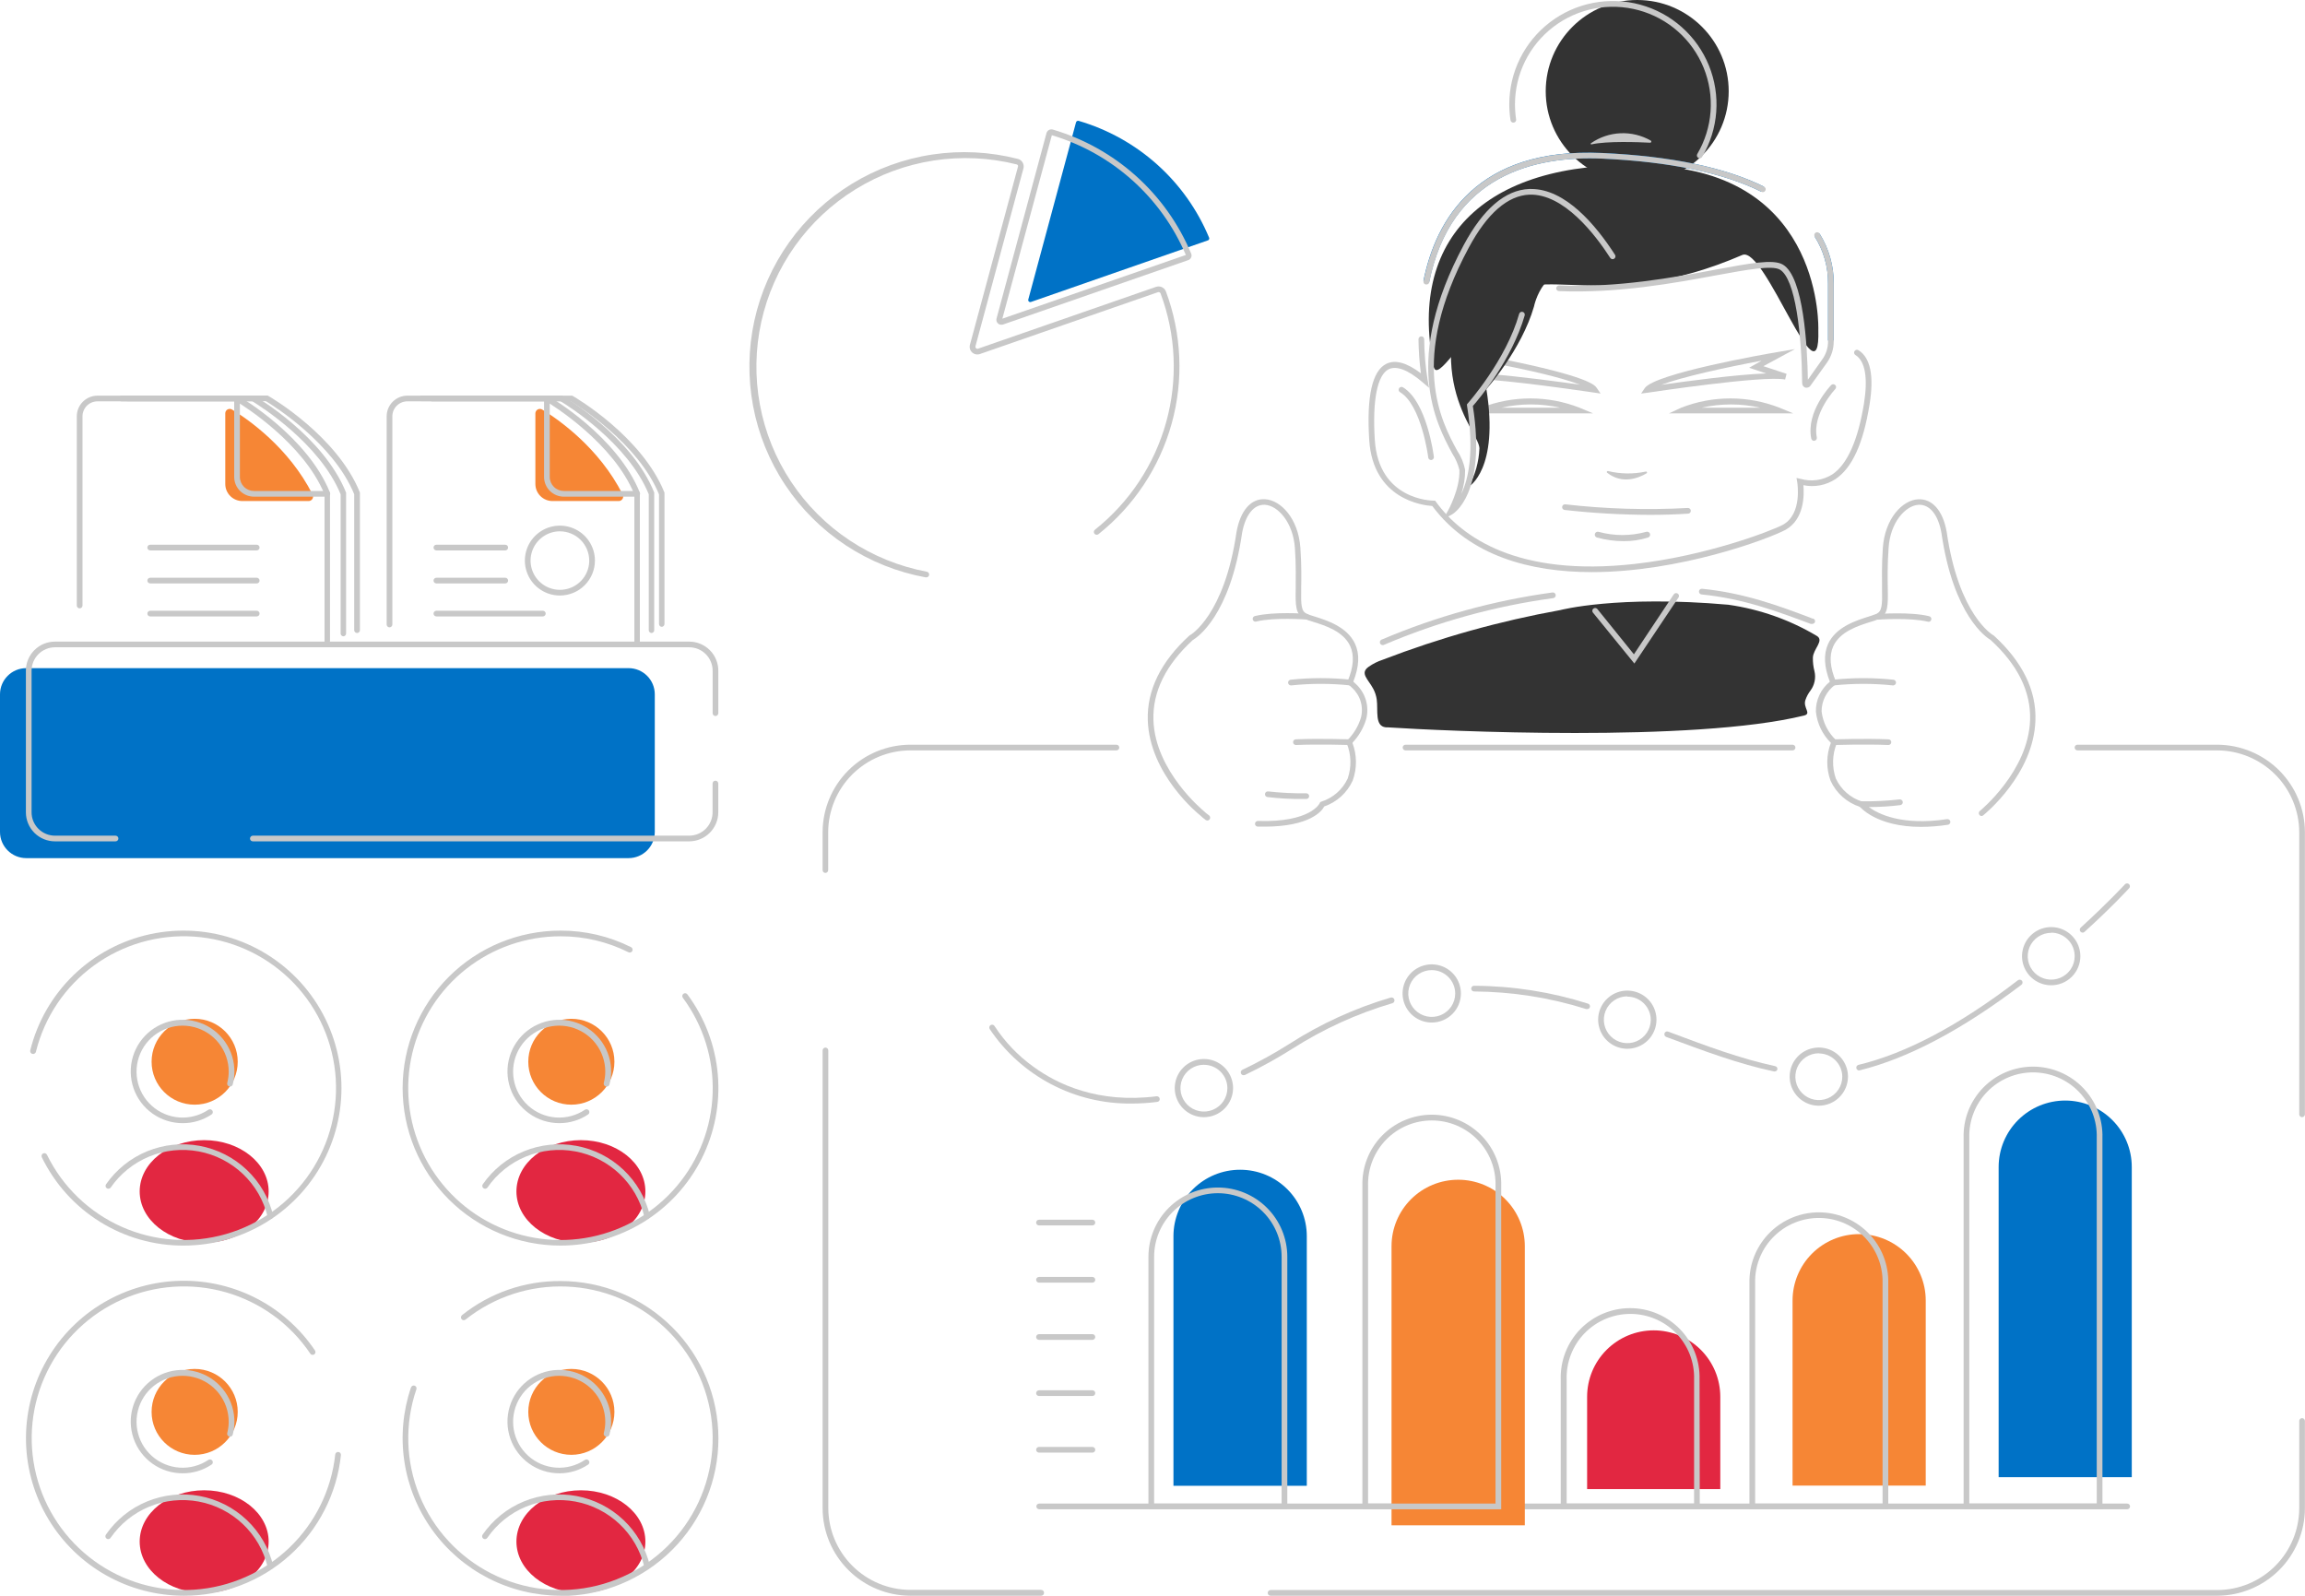 <svg width="208" height="144" viewBox="0 0 208 144" fill="none" xmlns="http://www.w3.org/2000/svg">
    <g clip-path="url(#clip0_6062_15968)">
        <path d="M147.74 16.467C152.299 16.467 155.995 12.781 155.995 8.234C155.995 3.686 152.299 0 147.74 0C143.18 0 139.484 3.686 139.484 8.234C139.484 12.781 143.18 16.467 147.74 16.467Z" fill="#333333"/>
        <path d="M164.083 29.766C164.083 29.766 164.597 15.949 149.66 14.995C134.722 14.042 126.919 20.953 129.377 33.103C129.711 34.487 131.803 30.668 135.385 27.105C138.968 23.542 144.73 28.417 157.237 23.003C159.287 22.178 164.284 36.83 164.083 29.766Z" fill="#333333"/>
        <path d="M128.959 25.465L128.445 25.362C129.561 19.81 133.272 13.278 144.565 13.801C150.733 14.078 155.673 15.103 159.184 16.846L158.953 17.308C155.509 15.596 150.662 14.586 144.56 14.309C138.525 14.058 130.913 15.755 128.959 25.465Z" fill="#0072c6"/>
        <path d="M143.639 51.626C138.134 51.626 132.634 50.201 129.246 45.659C128.408 45.608 123.89 45.069 123.556 39.691C123.309 35.769 123.828 33.462 125.098 32.832C125.9 32.432 126.943 32.724 128.218 33.683C128.085 32.663 128.013 31.635 128.002 30.607C128.002 30.539 128.029 30.474 128.077 30.425C128.126 30.377 128.191 30.35 128.259 30.35C128.327 30.35 128.393 30.377 128.441 30.425C128.489 30.474 128.516 30.539 128.516 30.607C128.528 31.836 128.631 33.063 128.825 34.277L128.958 34.995L128.403 34.523C127.067 33.37 126.028 32.986 125.319 33.314C124.291 33.826 123.833 36.092 124.06 39.686C124.399 45.1 129.169 45.177 129.369 45.177H129.503L129.58 45.285C131.929 48.494 136.946 52.067 147.509 50.888C153.986 50.165 159.846 47.904 160.874 47.361C162.668 46.382 162.185 43.536 162.18 43.505L162.113 43.131L162.488 43.213C162.968 43.351 163.472 43.385 163.966 43.315C164.461 43.244 164.934 43.07 165.356 42.803C166.703 41.891 167.659 39.727 168.199 36.436C168.574 34.098 168.312 32.58 167.433 32.037C167.404 32.02 167.378 31.997 167.358 31.969C167.338 31.942 167.324 31.911 167.316 31.878C167.308 31.845 167.307 31.81 167.313 31.777C167.319 31.744 167.332 31.712 167.351 31.683C167.369 31.655 167.392 31.63 167.42 31.61C167.447 31.59 167.478 31.576 167.511 31.569C167.544 31.561 167.578 31.56 167.612 31.566C167.645 31.571 167.677 31.583 167.705 31.601C168.79 32.273 169.124 33.924 168.703 36.518C168.137 40.025 167.135 42.219 165.644 43.224C165.22 43.504 164.745 43.698 164.246 43.794C163.746 43.89 163.233 43.886 162.735 43.782C162.812 44.659 162.832 46.858 161.121 47.812C159.527 48.653 151.581 51.626 143.639 51.626Z" fill="#c8c8c8"/>
        <path d="M165.475 30.73H164.961V25.603C164.979 24.1 164.562 22.624 163.758 21.353L164.195 21.081C165.042 22.437 165.486 24.005 165.475 25.603V30.73Z" fill="#0072c6"/>
        <path d="M128.707 25.67H128.656C128.622 25.664 128.591 25.651 128.562 25.632C128.534 25.614 128.51 25.59 128.491 25.561C128.472 25.533 128.459 25.501 128.453 25.468C128.447 25.435 128.448 25.4 128.456 25.367C129.571 19.815 133.282 13.284 144.575 13.807C150.744 14.083 155.683 15.109 159.194 16.852C159.225 16.867 159.252 16.887 159.274 16.913C159.296 16.938 159.313 16.968 159.324 17C159.334 17.032 159.338 17.066 159.335 17.099C159.333 17.133 159.323 17.166 159.307 17.195C159.292 17.226 159.272 17.253 159.246 17.275C159.221 17.297 159.191 17.315 159.159 17.326C159.127 17.337 159.094 17.341 159.06 17.339C159.026 17.337 158.993 17.328 158.963 17.313C155.519 15.601 150.671 14.591 144.57 14.314C138.546 14.053 130.933 15.76 128.98 25.47C128.966 25.53 128.931 25.584 128.881 25.621C128.831 25.658 128.769 25.675 128.707 25.67Z" fill="#c8c8c8"/>
        <path d="M163.047 34.985H162.924C162.839 34.957 162.764 34.904 162.711 34.832C162.657 34.761 162.628 34.674 162.626 34.585C162.579 30.171 162.024 25.162 160.616 24.331C159.906 23.921 157.681 24.331 154.864 24.844C151.132 25.536 146.017 26.485 140.677 26.269C140.643 26.268 140.61 26.26 140.579 26.246C140.548 26.232 140.521 26.212 140.498 26.187C140.475 26.162 140.457 26.133 140.445 26.102C140.434 26.07 140.429 26.037 140.43 26.003C140.437 25.936 140.469 25.874 140.52 25.828C140.57 25.783 140.635 25.758 140.702 25.757C145.971 25.977 151.06 25.029 154.771 24.337C157.922 23.752 160.004 23.368 160.873 23.87C162.769 24.967 163.093 31.294 163.14 34.267L164.445 32.421C164.783 31.951 164.963 31.385 164.959 30.807V25.598C164.978 24.095 164.56 22.619 163.756 21.348C163.738 21.319 163.726 21.287 163.721 21.254C163.715 21.221 163.716 21.187 163.724 21.154C163.732 21.121 163.746 21.09 163.765 21.062C163.785 21.035 163.81 21.012 163.839 20.994C163.867 20.976 163.899 20.964 163.932 20.959C163.966 20.953 164 20.954 164.033 20.962C164.066 20.969 164.097 20.983 164.125 21.003C164.152 21.023 164.175 21.047 164.193 21.076C165.041 22.432 165.484 24 165.473 25.598V30.807C165.473 31.491 165.262 32.159 164.867 32.719L163.397 34.77C163.361 34.832 163.311 34.884 163.25 34.922C163.188 34.96 163.119 34.981 163.047 34.985Z" fill="#c8c8c8"/>
        <path d="M161.816 37.302H150.605L151.711 36.79C154.561 35.675 157.728 35.675 160.577 36.79L161.816 37.302ZM153.551 36.79H158.83C157.092 36.399 155.289 36.399 153.551 36.79Z" fill="#c8c8c8"/>
        <path d="M143.754 37.302H132.559L133.664 36.789C136.514 35.675 139.681 35.675 142.531 36.789L143.754 37.302ZM135.488 36.789H140.778C139.037 36.397 137.23 36.397 135.488 36.789Z" fill="#c8c8c8"/>
        <path d="M148.09 35.513L148.419 35.026C149.324 33.703 159.296 31.95 160.426 31.765L161.969 31.504L159.126 33.042L161.218 33.734L161.085 34.247C159.157 33.852 148.794 35.421 148.686 35.436L148.09 35.513ZM158.961 32.55C155.764 33.144 151.806 34.011 149.915 34.724C152.156 34.406 156.695 33.79 159.383 33.698L157.841 33.185L158.961 32.55Z" fill="#c8c8c8"/>
        <path d="M144.434 35.513L143.854 35.426C143.797 35.426 138.297 34.585 134.555 34.282L134.596 33.77C137.217 33.98 140.692 34.447 142.574 34.713C141.51 34.308 139.433 33.688 135.377 32.903L135.48 32.391C143.381 33.975 143.915 34.754 144.09 35.01L144.434 35.513Z" fill="#c8c8c8"/>
        <path d="M145.105 42.506C146.225 42.777 147.392 42.793 148.518 42.552C148.539 42.547 148.56 42.549 148.579 42.559C148.598 42.568 148.612 42.584 148.62 42.603C148.628 42.622 148.629 42.644 148.623 42.663C148.616 42.683 148.603 42.7 148.585 42.711C147.871 43.136 146.401 43.736 145.028 42.66C145.011 42.648 145 42.63 144.995 42.61C144.99 42.59 144.992 42.569 145.001 42.55C145.011 42.532 145.026 42.517 145.045 42.509C145.064 42.501 145.085 42.5 145.105 42.506Z" fill="#c8c8c8"/>
        <path d="M146.519 48.832C145.703 48.833 144.89 48.722 144.103 48.504C144.07 48.494 144.038 48.478 144.011 48.456C143.983 48.434 143.96 48.407 143.943 48.376C143.926 48.346 143.916 48.312 143.912 48.277C143.908 48.242 143.911 48.207 143.921 48.173C143.931 48.14 143.947 48.108 143.969 48.081C143.991 48.054 144.018 48.031 144.049 48.014C144.08 47.997 144.113 47.986 144.148 47.982C144.183 47.979 144.219 47.982 144.252 47.991C145.66 48.377 147.146 48.377 148.555 47.991C148.623 47.97 148.697 47.976 148.761 48.008C148.824 48.041 148.872 48.098 148.894 48.166C148.916 48.234 148.91 48.307 148.877 48.371C148.844 48.434 148.787 48.482 148.719 48.504C148.008 48.729 147.265 48.839 146.519 48.832Z" fill="#c8c8c8"/>
        <path d="M143.568 12.924C144.353 12.378 145.277 12.066 146.233 12.024C147.188 11.983 148.136 12.213 148.966 12.688C148.984 12.7 148.999 12.717 149.007 12.738C149.015 12.758 149.017 12.781 149.011 12.802C149.005 12.823 148.993 12.842 148.975 12.856C148.958 12.87 148.936 12.877 148.914 12.878C147.845 12.822 145.023 12.714 143.615 13.027C143.601 13.031 143.586 13.031 143.573 13.025C143.56 13.02 143.55 13.009 143.544 12.997C143.538 12.984 143.537 12.969 143.542 12.956C143.547 12.942 143.556 12.931 143.568 12.924Z" fill="#c8c8c8"/>
        <path d="M148.898 46.459C146.322 46.452 143.748 46.305 141.188 46.018C141.155 46.014 141.123 46.004 141.094 45.987C141.065 45.971 141.039 45.949 141.018 45.923C140.998 45.897 140.983 45.867 140.974 45.835C140.965 45.803 140.963 45.769 140.967 45.736C140.97 45.702 140.98 45.67 140.996 45.64C141.012 45.611 141.034 45.584 141.06 45.563C141.087 45.542 141.117 45.527 141.15 45.518C141.182 45.508 141.216 45.506 141.25 45.51C144.918 45.929 148.615 46.039 152.301 45.838C152.335 45.836 152.369 45.84 152.401 45.851C152.433 45.862 152.463 45.879 152.488 45.901C152.514 45.923 152.535 45.95 152.55 45.98C152.565 46.01 152.574 46.043 152.576 46.077C152.579 46.111 152.574 46.144 152.564 46.176C152.553 46.208 152.536 46.238 152.514 46.263C152.492 46.289 152.464 46.31 152.434 46.325C152.404 46.34 152.371 46.349 152.337 46.351C151.17 46.428 150.014 46.459 148.898 46.459Z" fill="#c8c8c8"/>
        <path d="M153.379 14.283C153.334 14.284 153.289 14.271 153.251 14.247C153.192 14.213 153.15 14.157 153.133 14.092C153.115 14.027 153.124 13.957 153.158 13.899C153.848 12.731 154.258 11.421 154.358 10.07C154.457 8.719 154.243 7.363 153.732 6.108C153.221 4.853 152.426 3.732 151.41 2.833C150.394 1.933 149.184 1.28 147.873 0.923C146.563 0.566 145.188 0.515 143.854 0.774C142.521 1.034 141.266 1.596 140.186 2.418C139.106 3.24 138.23 4.299 137.627 5.513C137.025 6.727 136.71 8.063 136.709 9.418C136.71 9.871 136.744 10.323 136.812 10.771C136.818 10.804 136.817 10.838 136.809 10.871C136.802 10.904 136.788 10.934 136.769 10.962C136.749 10.989 136.724 11.012 136.695 11.03C136.667 11.047 136.634 11.059 136.601 11.063C136.568 11.069 136.534 11.069 136.501 11.061C136.468 11.054 136.438 11.04 136.41 11.02C136.383 11 136.36 10.976 136.342 10.947C136.325 10.918 136.313 10.886 136.308 10.853C136.232 10.379 136.195 9.899 136.195 9.418C136.195 7.983 136.526 6.568 137.164 5.282C137.801 3.996 138.728 2.874 139.871 2.004C141.014 1.133 142.343 0.537 143.755 0.263C145.167 -0.012 146.623 0.042 148.01 0.42C149.398 0.798 150.679 1.49 151.754 2.443C152.83 3.395 153.67 4.583 154.211 5.912C154.751 7.241 154.976 8.677 154.87 10.108C154.763 11.538 154.327 12.925 153.595 14.16C153.572 14.197 153.54 14.227 153.502 14.249C153.465 14.27 153.422 14.282 153.379 14.283Z" fill="#c8c8c8"/>
        <path d="M129.134 41.511C129.072 41.511 129.012 41.487 128.966 41.446C128.92 41.404 128.89 41.347 128.883 41.286C128.883 41.24 128.271 36.549 126.338 35.39C126.308 35.373 126.282 35.35 126.262 35.323C126.241 35.296 126.226 35.265 126.218 35.232C126.21 35.199 126.209 35.164 126.214 35.131C126.22 35.097 126.232 35.065 126.251 35.036C126.286 34.979 126.342 34.938 126.408 34.922C126.473 34.905 126.542 34.915 126.6 34.949C128.749 36.241 129.366 41.019 129.391 41.224C129.399 41.291 129.38 41.359 129.339 41.412C129.297 41.466 129.237 41.501 129.17 41.511H129.134Z" fill="#c8c8c8"/>
        <path d="M163.695 39.779C163.636 39.777 163.578 39.756 163.532 39.718C163.486 39.679 163.455 39.627 163.443 39.568C162.965 37.154 165.145 34.846 165.243 34.749C165.29 34.7 165.356 34.672 165.424 34.671C165.492 34.67 165.558 34.696 165.607 34.744C165.657 34.791 165.685 34.857 165.686 34.925C165.687 34.993 165.66 35.059 165.613 35.108C165.613 35.108 163.521 37.318 163.947 39.471C163.959 39.537 163.945 39.606 163.908 39.662C163.871 39.719 163.813 39.758 163.747 39.773L163.695 39.779Z" fill="#c8c8c8"/>
        <path d="M163.377 62.311C163.175 62.574 163.019 62.868 162.914 63.182C162.688 63.864 163.5 64.392 162.801 64.567C152.818 67.022 130.176 65.961 125.215 65.633H125.056C124.028 65.53 124.372 64.095 124.234 63.111C124.186 62.783 124.083 62.466 123.93 62.172C123.462 61.285 122.686 60.757 123.499 60.173C123.883 59.901 124.305 59.689 124.753 59.542C129.949 57.543 135.324 56.039 140.806 55.051C140.806 55.051 145.946 53.688 155.959 54.569C158.787 54.97 161.506 55.929 163.957 57.389C164.631 57.809 163.628 58.553 163.592 59.337C163.582 59.754 163.63 60.17 163.736 60.573C163.806 60.871 163.809 61.181 163.747 61.481C163.685 61.781 163.559 62.064 163.377 62.311Z" fill="#333333"/>
        <path d="M124.826 58.209C124.758 58.222 124.687 58.207 124.63 58.168C124.573 58.129 124.533 58.069 124.52 58.001C124.507 57.933 124.522 57.863 124.561 57.806C124.6 57.748 124.66 57.709 124.729 57.696C129.64 55.608 134.808 54.184 140.098 53.462C140.132 53.457 140.166 53.46 140.199 53.469C140.232 53.478 140.262 53.493 140.289 53.514C140.316 53.535 140.338 53.561 140.355 53.591C140.371 53.621 140.382 53.653 140.386 53.687C140.393 53.755 140.373 53.823 140.331 53.877C140.289 53.93 140.227 53.965 140.16 53.974C134.916 54.688 129.791 56.1 124.924 58.173L124.826 58.209Z" fill="#c8c8c8"/>
        <path d="M163.538 56.297C163.508 56.304 163.476 56.304 163.445 56.297H163.389C160.392 55.174 157.287 54.01 153.54 53.641C153.473 53.633 153.411 53.599 153.369 53.547C153.327 53.494 153.307 53.426 153.314 53.359C153.317 53.326 153.326 53.293 153.341 53.263C153.357 53.233 153.378 53.207 153.404 53.185C153.43 53.164 153.46 53.148 153.492 53.138C153.524 53.128 153.558 53.125 153.592 53.128C157.406 53.508 160.541 54.666 163.569 55.82H163.625C163.657 55.831 163.686 55.849 163.711 55.872C163.735 55.895 163.755 55.922 163.769 55.953C163.783 55.983 163.791 56.016 163.792 56.05C163.793 56.083 163.787 56.117 163.774 56.148C163.754 56.193 163.721 56.232 163.679 56.258C163.637 56.285 163.588 56.298 163.538 56.297Z" fill="#c8c8c8"/>
        <path d="M114.107 74.594H113.506C113.438 74.594 113.372 74.567 113.324 74.519C113.276 74.471 113.249 74.406 113.249 74.338C113.249 74.27 113.276 74.205 113.324 74.156C113.372 74.109 113.438 74.081 113.506 74.081C118.276 74.23 119.078 72.497 119.088 72.482L119.129 72.385L119.232 72.338C119.752 72.175 120.232 71.906 120.642 71.547C121.051 71.189 121.382 70.75 121.612 70.257C121.969 69.224 121.94 68.097 121.53 67.084L121.463 66.93L121.576 66.807C122.151 66.236 122.575 65.531 122.81 64.756C122.934 64.276 122.925 63.771 122.782 63.295C122.64 62.82 122.37 62.393 122.002 62.059C121.908 61.963 121.805 61.875 121.694 61.798L121.519 61.68L121.602 61.485C122.146 60.203 122.224 59.132 121.838 58.296C121.221 56.963 119.571 56.446 118.481 56.107C118.229 56.037 117.982 55.949 117.741 55.846C116.883 55.446 116.898 54.646 116.924 53.057C116.924 52.19 116.96 51.006 116.852 49.468C116.693 47.13 115.31 45.618 114.143 45.551C113.156 45.5 112.39 46.443 112.087 48.079C110.997 55.599 108.011 57.537 107.646 57.748C105.199 59.988 104.001 62.423 104.084 64.976C104.233 69.59 108.576 73.138 108.617 73.179C108.768 73.323 108.929 73.455 109.1 73.574C109.155 73.615 109.191 73.675 109.201 73.742C109.212 73.809 109.196 73.877 109.157 73.933C109.138 73.96 109.114 73.984 109.086 74.002C109.057 74.02 109.026 74.032 108.993 74.038C108.96 74.044 108.926 74.043 108.893 74.035C108.86 74.028 108.83 74.014 108.802 73.994C108.621 73.863 108.449 73.719 108.288 73.564C108.114 73.43 103.734 69.867 103.575 65.002C103.487 62.28 104.752 59.706 107.327 57.353L107.379 57.317C107.409 57.317 110.488 55.553 111.583 48.002C111.927 46.079 112.884 44.972 114.153 45.049C115.577 45.126 117.16 46.787 117.345 49.437C117.453 50.975 117.433 52.2 117.417 53.072C117.392 54.641 117.417 55.148 117.931 55.395C118.153 55.483 118.38 55.56 118.61 55.625C119.715 55.974 121.566 56.553 122.275 58.091C122.707 59.019 122.655 60.142 122.121 61.511C122.197 61.571 122.269 61.636 122.336 61.706C122.77 62.101 123.088 62.607 123.254 63.169C123.421 63.731 123.431 64.327 123.282 64.894C123.043 65.693 122.616 66.424 122.039 67.027C122.457 68.125 122.466 69.337 122.064 70.442C121.816 70.983 121.461 71.47 121.019 71.871C120.577 72.272 120.058 72.579 119.494 72.774C119.304 73.184 118.188 74.594 114.107 74.594Z" fill="#c8c8c8"/>
        <path d="M113.326 56.097C113.258 56.104 113.189 56.084 113.136 56.042C113.082 55.999 113.048 55.937 113.041 55.869C113.033 55.801 113.053 55.733 113.096 55.679C113.139 55.626 113.201 55.592 113.27 55.584C114.95 55.174 117.783 55.379 117.896 55.389C117.93 55.391 117.963 55.4 117.994 55.415C118.025 55.43 118.052 55.451 118.075 55.477C118.097 55.503 118.115 55.533 118.125 55.565C118.136 55.598 118.14 55.632 118.137 55.666C118.128 55.733 118.095 55.794 118.044 55.837C117.993 55.881 117.927 55.904 117.86 55.902C117.829 55.902 114.986 55.692 113.382 56.081L113.326 56.097Z" fill="#c8c8c8"/>
        <path d="M116.493 61.849C116.43 61.849 116.369 61.827 116.321 61.785C116.274 61.743 116.243 61.686 116.236 61.623C116.229 61.556 116.248 61.487 116.29 61.434C116.333 61.38 116.394 61.345 116.462 61.336C118.27 61.145 120.093 61.145 121.9 61.336C121.934 61.34 121.967 61.35 121.997 61.367C122.027 61.384 122.053 61.406 122.074 61.433C122.095 61.459 122.11 61.49 122.119 61.523C122.128 61.555 122.131 61.59 122.127 61.623C122.118 61.69 122.083 61.751 122.03 61.793C121.978 61.835 121.911 61.855 121.844 61.849C120.075 61.664 118.292 61.664 116.524 61.849H116.493Z" fill="#c8c8c8"/>
        <path d="M116.941 67.227C116.872 67.227 116.807 67.2 116.759 67.152C116.711 67.104 116.684 67.039 116.684 66.971C116.684 66.903 116.711 66.837 116.759 66.789C116.807 66.741 116.872 66.714 116.941 66.714C118.997 66.627 121.788 66.714 121.819 66.714C121.886 66.717 121.95 66.746 121.996 66.795C122.042 66.844 122.067 66.909 122.066 66.976C122.066 67.01 122.06 67.044 122.047 67.075C122.034 67.107 122.014 67.135 121.99 67.159C121.965 67.182 121.936 67.201 121.904 67.212C121.872 67.224 121.838 67.229 121.804 67.227C121.773 67.227 118.997 67.14 116.961 67.227H116.941Z" fill="#c8c8c8"/>
        <path d="M117.56 72.098C116.494 72.109 115.427 72.051 114.368 71.924C114.334 71.919 114.302 71.908 114.273 71.891C114.243 71.874 114.218 71.851 114.198 71.823C114.177 71.796 114.163 71.765 114.155 71.732C114.147 71.699 114.146 71.665 114.152 71.631C114.157 71.598 114.169 71.566 114.186 71.537C114.204 71.508 114.227 71.483 114.254 71.463C114.281 71.443 114.312 71.429 114.345 71.421C114.378 71.412 114.412 71.411 114.445 71.416C115.585 71.544 116.732 71.6 117.879 71.585C117.947 71.585 118.012 71.612 118.061 71.66C118.109 71.708 118.136 71.773 118.136 71.841C118.136 71.909 118.109 71.975 118.061 72.023C118.012 72.071 117.947 72.098 117.879 72.098H117.56Z" fill="#c8c8c8"/>
        <path d="M178.822 73.635C178.783 73.636 178.745 73.627 178.71 73.611C178.675 73.594 178.645 73.569 178.622 73.538C178.6 73.512 178.584 73.482 178.574 73.45C178.564 73.418 178.56 73.384 178.564 73.351C178.567 73.317 178.577 73.285 178.593 73.255C178.609 73.226 178.631 73.2 178.658 73.179C178.704 73.143 183.042 69.59 183.191 64.976C183.274 62.413 182.076 59.988 179.629 57.748C179.269 57.537 176.278 55.599 175.188 48.068C174.895 46.443 174.129 45.505 173.132 45.551C171.955 45.618 170.562 47.13 170.423 49.468C170.315 51.006 170.336 52.185 170.351 53.056C170.377 54.656 170.392 55.461 169.534 55.861C169.291 55.965 169.042 56.052 168.788 56.122C167.688 56.466 166.028 56.984 165.422 58.337C165.051 59.173 165.134 60.234 165.673 61.5L165.756 61.69L165.581 61.808C165.209 62.084 164.907 62.443 164.698 62.856C164.489 63.269 164.38 63.724 164.378 64.187C164.492 65.187 164.961 66.114 165.699 66.801L165.817 66.924L165.745 67.078C165.335 68.091 165.305 69.219 165.663 70.252C165.892 70.745 166.222 71.185 166.632 71.544C167.042 71.902 167.523 72.171 168.043 72.333C168.107 72.358 168.159 72.406 168.187 72.469C168.215 72.531 168.217 72.602 168.192 72.666C168.168 72.73 168.119 72.782 168.056 72.81C167.993 72.838 167.922 72.84 167.858 72.815C167.271 72.628 166.731 72.32 166.27 71.913C165.81 71.505 165.44 71.005 165.185 70.446C164.782 69.342 164.793 68.129 165.216 67.032C164.449 66.276 163.971 65.277 163.864 64.207C163.854 63.692 163.962 63.182 164.181 62.716C164.399 62.249 164.721 61.839 165.123 61.516C164.609 60.193 164.542 59.055 164.954 58.132C165.653 56.563 167.524 55.984 168.634 55.635C168.922 55.543 169.148 55.466 169.318 55.4C169.832 55.148 169.863 54.641 169.832 53.067C169.832 52.195 169.796 51.016 169.904 49.442C170.089 46.792 171.672 45.125 173.096 45.054C174.36 44.987 175.332 46.079 175.666 47.996C176.761 55.558 179.84 57.307 179.871 57.322L179.927 57.358C182.497 59.711 183.767 62.285 183.674 65.007C183.515 69.872 179.136 73.435 178.951 73.584C178.913 73.612 178.869 73.63 178.822 73.635Z" fill="#c8c8c8"/>
        <path d="M174 56.096H173.943C172.334 55.707 169.497 55.912 169.466 55.917C169.398 55.92 169.332 55.897 169.281 55.853C169.229 55.81 169.196 55.748 169.188 55.681C169.186 55.647 169.19 55.613 169.2 55.58C169.211 55.548 169.228 55.518 169.251 55.492C169.273 55.466 169.301 55.445 169.331 55.43C169.362 55.415 169.396 55.406 169.43 55.404C169.548 55.404 172.381 55.189 174.056 55.599C174.124 55.607 174.187 55.642 174.229 55.696C174.271 55.75 174.291 55.818 174.282 55.886C174.274 55.954 174.239 56.016 174.185 56.058C174.131 56.101 174.063 56.12 173.994 56.112L174 56.096Z" fill="#c8c8c8"/>
        <path d="M170.836 61.849H170.805C169.036 61.664 167.253 61.664 165.485 61.849C165.417 61.856 165.35 61.837 165.297 61.794C165.244 61.752 165.21 61.691 165.202 61.623C165.197 61.59 165.199 61.556 165.207 61.523C165.216 61.49 165.231 61.46 165.251 61.433C165.272 61.406 165.298 61.384 165.327 61.367C165.357 61.351 165.389 61.34 165.423 61.336C167.233 61.146 169.057 61.146 170.867 61.336C170.934 61.345 170.996 61.38 171.038 61.434C171.08 61.488 171.1 61.556 171.093 61.623C171.084 61.685 171.054 61.742 171.006 61.784C170.959 61.825 170.899 61.848 170.836 61.849Z" fill="#c8c8c8"/>
        <path d="M170.39 67.227C168.334 67.14 165.578 67.227 165.547 67.227C165.513 67.23 165.479 67.226 165.446 67.214C165.414 67.203 165.384 67.185 165.359 67.161C165.335 67.137 165.315 67.108 165.302 67.076C165.289 67.044 165.284 67.01 165.285 66.976C165.284 66.943 165.289 66.909 165.301 66.878C165.313 66.847 165.331 66.818 165.354 66.794C165.377 66.769 165.404 66.75 165.435 66.736C165.466 66.722 165.499 66.715 165.532 66.715C165.532 66.715 168.354 66.627 170.41 66.715C170.478 66.715 170.544 66.742 170.592 66.79C170.64 66.838 170.667 66.903 170.667 66.971C170.667 67.039 170.64 67.104 170.592 67.152C170.544 67.2 170.478 67.227 170.41 67.227H170.39Z" fill="#c8c8c8"/>
        <path d="M173.355 74.615C169.299 74.615 167.834 72.815 167.762 72.728L167.434 72.308H167.973C169.12 72.323 170.267 72.266 171.407 72.139C171.441 72.134 171.475 72.135 171.508 72.143C171.541 72.152 171.573 72.166 171.6 72.186C171.627 72.207 171.65 72.232 171.668 72.261C171.686 72.29 171.697 72.323 171.702 72.356C171.707 72.39 171.706 72.424 171.698 72.457C171.689 72.491 171.675 72.522 171.654 72.549C171.634 72.576 171.609 72.6 171.579 72.617C171.55 72.635 171.518 72.646 171.484 72.651C170.539 72.769 169.588 72.827 168.636 72.826C169.495 73.456 171.628 74.528 175.704 73.918C175.771 73.909 175.84 73.926 175.894 73.966C175.949 74.006 175.986 74.066 175.997 74.133C176.006 74.2 175.989 74.268 175.948 74.323C175.908 74.377 175.848 74.414 175.781 74.425C174.978 74.548 174.167 74.611 173.355 74.615Z" fill="#c8c8c8"/>
        <path d="M74.487 78.772C74.419 78.772 74.354 78.745 74.306 78.697C74.258 78.649 74.231 78.584 74.231 78.516V75.107C74.232 73.011 75.067 71.001 76.554 69.518C78.04 68.036 80.055 67.203 82.157 67.201H100.744C100.812 67.201 100.877 67.228 100.926 67.276C100.974 67.325 101.001 67.39 101.001 67.458C101.001 67.526 100.974 67.591 100.926 67.639C100.877 67.687 100.812 67.714 100.744 67.714H82.146C80.181 67.717 78.298 68.497 76.908 69.882C75.519 71.268 74.737 73.147 74.734 75.107V78.516C74.734 78.582 74.709 78.646 74.663 78.694C74.617 78.742 74.554 78.77 74.487 78.772Z" fill="#c8c8c8"/>
        <path d="M93.954 143.995H82.157C80.055 143.992 78.041 143.159 76.555 141.677C75.069 140.195 74.233 138.185 74.231 136.09V94.789C74.231 94.721 74.258 94.655 74.306 94.607C74.354 94.559 74.419 94.532 74.487 94.532C74.556 94.532 74.621 94.559 74.669 94.607C74.717 94.655 74.745 94.721 74.745 94.789V136.074C74.747 138.034 75.529 139.913 76.919 141.299C78.308 142.685 80.192 143.464 82.157 143.467H93.954C94.022 143.467 94.087 143.494 94.135 143.542C94.184 143.59 94.211 143.655 94.211 143.723C94.213 143.758 94.208 143.793 94.196 143.826C94.184 143.859 94.165 143.889 94.141 143.915C94.117 143.94 94.088 143.96 94.056 143.974C94.024 143.988 93.989 143.995 93.954 143.995Z" fill="#c8c8c8"/>
        <path d="M200.067 143.995H114.652C114.583 143.995 114.518 143.968 114.47 143.92C114.422 143.872 114.395 143.807 114.395 143.739C114.396 143.671 114.423 143.607 114.471 143.559C114.519 143.511 114.584 143.484 114.652 143.482H200.067C202.032 143.48 203.916 142.7 205.305 141.314C206.695 139.928 207.476 138.049 207.479 136.09V128.225C207.479 128.157 207.506 128.092 207.554 128.044C207.603 127.996 207.668 127.969 207.736 127.969C207.804 127.969 207.87 127.996 207.918 128.044C207.966 128.092 207.993 128.157 207.993 128.225V136.074C207.995 137.113 207.79 138.143 207.393 139.103C206.995 140.064 206.412 140.937 205.676 141.673C204.939 142.408 204.065 142.992 203.103 143.39C202.141 143.789 201.109 143.994 200.067 143.995Z" fill="#c8c8c8"/>
        <path d="M207.736 100.812C207.668 100.811 207.603 100.783 207.556 100.736C207.508 100.688 207.48 100.623 207.479 100.556V75.107C207.476 73.147 206.694 71.268 205.305 69.882C203.915 68.496 202.032 67.717 200.067 67.714H187.468C187.4 67.713 187.335 67.685 187.287 67.637C187.24 67.59 187.212 67.525 187.211 67.457C187.211 67.389 187.238 67.324 187.286 67.276C187.334 67.228 187.4 67.201 187.468 67.201H200.067C202.168 67.203 204.184 68.036 205.67 69.518C207.156 71 207.991 73.01 207.993 75.107V100.556C207.993 100.624 207.966 100.689 207.917 100.737C207.869 100.785 207.804 100.812 207.736 100.812Z" fill="#c8c8c8"/>
        <path d="M161.759 67.714H126.831C126.763 67.713 126.699 67.685 126.651 67.638C126.603 67.59 126.576 67.525 126.574 67.458C126.574 67.39 126.601 67.325 126.65 67.276C126.698 67.228 126.763 67.201 126.831 67.201H161.759C161.827 67.201 161.893 67.228 161.941 67.276C161.989 67.325 162.016 67.39 162.016 67.458C162.016 67.526 161.989 67.591 161.941 67.639C161.893 67.687 161.827 67.714 161.759 67.714Z" fill="#c8c8c8"/>
        <path d="M191.955 136.191H93.776C93.708 136.191 93.643 136.164 93.595 136.116C93.547 136.068 93.519 136.003 93.519 135.935C93.519 135.867 93.547 135.802 93.595 135.754C93.643 135.706 93.708 135.679 93.776 135.679H191.955C192.023 135.679 192.089 135.706 192.137 135.754C192.185 135.802 192.212 135.867 192.212 135.935C192.212 136.003 192.185 136.068 192.137 136.116C192.089 136.164 192.023 136.191 191.955 136.191Z" fill="#c8c8c8"/>
        <path d="M111.915 105.555C113.509 105.555 115.037 106.186 116.164 107.31C117.291 108.434 117.924 109.958 117.924 111.548V134.075H105.891V111.543C105.891 110.755 106.048 109.975 106.351 109.247C106.654 108.52 107.098 107.859 107.658 107.303C108.217 106.747 108.881 106.306 109.612 106.006C110.342 105.706 111.125 105.553 111.915 105.555Z" fill="#0072c6"/>
        <path d="M149.223 120.048C150.012 120.047 150.794 120.202 151.524 120.503C152.253 120.803 152.916 121.245 153.475 121.801C154.033 122.358 154.476 123.019 154.779 123.746C155.081 124.474 155.237 125.254 155.237 126.041V134.372H143.219V126.041C143.219 124.452 143.851 122.929 144.977 121.805C146.103 120.681 147.63 120.049 149.223 120.048Z" fill="#e22741"/>
        <path d="M131.59 106.457C133.183 106.457 134.712 107.088 135.838 108.212C136.965 109.336 137.598 110.861 137.598 112.45V137.638H125.57V112.45C125.57 111.662 125.726 110.882 126.029 110.154C126.331 109.427 126.775 108.765 127.334 108.209C127.893 107.652 128.557 107.211 129.287 106.91C130.017 106.61 130.8 106.456 131.59 106.457Z" fill="#f68635"/>
        <path d="M186.359 99.31C187.953 99.31 189.481 99.942 190.608 101.066C191.735 102.19 192.368 103.714 192.368 105.303V133.295H180.355V105.298C180.357 103.711 180.99 102.188 182.115 101.066C183.241 99.943 184.767 99.312 186.359 99.31Z" fill="#0072c6"/>
        <path d="M167.767 111.363C169.36 111.363 170.889 111.995 172.016 113.119C173.143 114.243 173.776 115.767 173.776 117.356V134.059H161.758V117.356C161.758 115.767 162.391 114.243 163.518 113.119C164.645 111.995 166.173 111.363 167.767 111.363Z" fill="#f68635"/>
        <path d="M116.165 136.192H103.633V113.409C103.633 111.751 104.293 110.162 105.468 108.99C106.643 107.818 108.237 107.159 109.899 107.159C111.561 107.159 113.154 107.818 114.329 108.99C115.505 110.162 116.165 111.751 116.165 113.409V136.192ZM104.147 135.68H115.651V113.409C115.651 111.887 115.045 110.428 113.966 109.352C112.887 108.277 111.424 107.672 109.899 107.672C108.373 107.672 106.91 108.277 105.831 109.352C104.753 110.428 104.147 111.887 104.147 113.409V135.68Z" fill="#c8c8c8"/>
        <path d="M135.467 136.192H122.94V107.015C122.916 106.18 123.06 105.348 123.364 104.569C123.668 103.791 124.126 103.08 124.71 102.481C125.294 101.882 125.992 101.405 126.764 101.08C127.536 100.755 128.366 100.587 129.203 100.587C130.041 100.587 130.871 100.755 131.643 101.08C132.414 101.405 133.113 101.882 133.697 102.481C134.281 103.08 134.739 103.791 135.042 104.569C135.346 105.348 135.491 106.18 135.467 107.015V136.192ZM123.454 135.679H134.953V107.015C134.976 106.248 134.844 105.484 134.565 104.768C134.287 104.052 133.867 103.399 133.331 102.848C132.795 102.297 132.153 101.859 131.444 101.56C130.735 101.261 129.973 101.107 129.203 101.107C128.434 101.107 127.672 101.261 126.963 101.56C126.254 101.859 125.612 102.297 125.076 102.848C124.54 103.399 124.12 104.052 123.841 104.768C123.563 105.484 123.431 106.248 123.454 107.015V135.679Z" fill="#c8c8c8"/>
        <path d="M189.721 136.192H177.194V102.678C177.17 101.843 177.314 101.011 177.618 100.232C177.922 99.454 178.38 98.744 178.964 98.144C179.548 97.545 180.246 97.068 181.018 96.743C181.79 96.418 182.619 96.25 183.457 96.25C184.295 96.25 185.125 96.418 185.897 96.743C186.669 97.068 187.367 97.545 187.951 98.144C188.535 98.744 188.993 99.454 189.297 100.232C189.601 101.011 189.745 101.843 189.721 102.678V136.192ZM177.708 135.679H189.207V102.678C189.23 101.911 189.098 101.147 188.82 100.431C188.541 99.715 188.121 99.062 187.585 98.511C187.049 97.961 186.407 97.522 185.698 97.223C184.989 96.924 184.227 96.77 183.457 96.77C182.688 96.77 181.926 96.924 181.217 97.223C180.508 97.522 179.866 97.961 179.33 98.511C178.794 99.062 178.374 99.715 178.095 100.431C177.817 101.147 177.685 101.911 177.708 102.678V135.679Z" fill="#c8c8c8"/>
        <path d="M170.394 136.192H157.867V115.47C157.914 113.844 158.594 112.3 159.764 111.167C160.933 110.033 162.5 109.399 164.131 109.399C165.761 109.399 167.328 110.033 168.498 111.167C169.667 112.3 170.347 113.844 170.394 115.47V136.192ZM158.381 135.68H169.88V115.47C169.835 113.979 169.21 112.564 168.137 111.525C167.063 110.486 165.626 109.905 164.131 109.905C162.635 109.905 161.198 110.486 160.125 111.525C159.051 112.564 158.426 113.979 158.381 115.47V135.68Z" fill="#c8c8c8"/>
        <path d="M153.386 136.192H140.839V124.472C140.815 123.637 140.959 122.805 141.263 122.026C141.567 121.247 142.024 120.537 142.608 119.938C143.192 119.339 143.891 118.862 144.663 118.537C145.434 118.211 146.264 118.044 147.102 118.044C147.94 118.044 148.769 118.211 149.541 118.537C150.313 118.862 151.012 119.339 151.596 119.938C152.18 120.537 152.637 121.247 152.941 122.026C153.245 122.805 153.389 123.637 153.365 124.472L153.386 136.192ZM141.373 135.679H152.872V124.472C152.895 123.705 152.763 122.94 152.485 122.225C152.206 121.509 151.786 120.856 151.25 120.305C150.714 119.754 150.072 119.316 149.363 119.017C148.654 118.718 147.892 118.564 147.123 118.564C146.353 118.564 145.591 118.718 144.882 119.017C144.173 119.316 143.531 119.754 142.995 120.305C142.459 120.856 142.039 121.509 141.76 122.225C141.482 122.94 141.35 123.705 141.373 124.472V135.679Z" fill="#c8c8c8"/>
        <path d="M108.645 100.812C108.124 100.813 107.615 100.66 107.181 100.372C106.748 100.085 106.41 99.675 106.21 99.195C106.01 98.716 105.957 98.188 106.058 97.678C106.159 97.169 106.409 96.701 106.777 96.333C107.144 95.966 107.613 95.715 108.124 95.613C108.635 95.512 109.164 95.563 109.645 95.762C110.127 95.96 110.538 96.297 110.827 96.728C111.117 97.16 111.271 97.668 111.271 98.187C111.27 98.882 110.993 99.548 110.501 100.04C110.009 100.532 109.341 100.81 108.645 100.812ZM108.645 96.08C108.225 96.079 107.815 96.202 107.466 96.434C107.117 96.666 106.845 96.996 106.684 97.382C106.523 97.768 106.481 98.193 106.562 98.603C106.644 99.013 106.846 99.39 107.142 99.686C107.439 99.982 107.816 100.183 108.228 100.264C108.639 100.346 109.065 100.303 109.452 100.143C109.84 99.983 110.17 99.711 110.403 99.363C110.635 99.015 110.758 98.606 110.757 98.187C110.755 97.63 110.531 97.096 110.135 96.702C109.74 96.308 109.204 96.087 108.645 96.085V96.08Z" fill="#c8c8c8"/>
        <path d="M129.203 92.271C128.682 92.272 128.173 92.119 127.739 91.831C127.306 91.543 126.968 91.133 126.768 90.653C126.568 90.173 126.515 89.645 126.617 89.136C126.718 88.626 126.969 88.158 127.337 87.79C127.706 87.423 128.175 87.173 128.686 87.072C129.197 86.971 129.726 87.023 130.208 87.222C130.689 87.422 131.1 87.759 131.389 88.191C131.677 88.624 131.831 89.132 131.83 89.651C131.829 90.346 131.552 91.011 131.059 91.502C130.567 91.993 129.9 92.27 129.203 92.271ZM129.203 87.539C128.784 87.538 128.374 87.661 128.025 87.893C127.676 88.124 127.404 88.454 127.243 88.84C127.082 89.225 127.039 89.65 127.12 90.061C127.202 90.471 127.403 90.847 127.699 91.143C127.995 91.439 128.372 91.641 128.783 91.723C129.194 91.805 129.62 91.763 130.008 91.603C130.395 91.444 130.726 91.173 130.959 90.826C131.192 90.478 131.316 90.07 131.316 89.651C131.315 89.093 131.092 88.557 130.696 88.161C130.3 87.766 129.764 87.542 129.203 87.539Z" fill="#c8c8c8"/>
        <path d="M146.847 94.639C146.326 94.639 145.817 94.486 145.385 94.197C144.952 93.909 144.614 93.499 144.415 93.019C144.216 92.539 144.164 92.012 144.265 91.502C144.367 90.993 144.618 90.526 144.986 90.159C145.354 89.791 145.823 89.541 146.333 89.44C146.844 89.339 147.373 89.391 147.854 89.59C148.335 89.788 148.746 90.125 149.035 90.556C149.324 90.988 149.478 91.495 149.478 92.015C149.478 92.711 149.201 93.378 148.708 93.871C148.214 94.363 147.545 94.639 146.847 94.639ZM146.847 89.907C146.427 89.907 146.018 90.031 145.669 90.264C145.321 90.496 145.05 90.826 144.89 91.213C144.729 91.599 144.688 92.024 144.77 92.434C144.852 92.844 145.054 93.22 145.351 93.515C145.648 93.81 146.026 94.011 146.437 94.092C146.848 94.173 147.274 94.13 147.661 93.97C148.047 93.809 148.378 93.537 148.61 93.189C148.842 92.841 148.965 92.433 148.964 92.015C148.958 91.459 148.731 90.929 148.335 90.539C147.938 90.15 147.403 89.932 146.847 89.933V89.907Z" fill="#c8c8c8"/>
        <path d="M164.133 99.777C163.612 99.778 163.103 99.625 162.669 99.337C162.236 99.049 161.898 98.639 161.698 98.16C161.498 97.68 161.445 97.152 161.546 96.643C161.647 96.133 161.897 95.665 162.265 95.297C162.633 94.93 163.102 94.679 163.613 94.578C164.123 94.476 164.653 94.528 165.134 94.726C165.615 94.925 166.026 95.261 166.316 95.693C166.605 96.125 166.76 96.632 166.76 97.152C166.758 97.847 166.481 98.513 165.989 99.005C165.497 99.496 164.83 99.774 164.133 99.777ZM164.133 95.045C163.714 95.044 163.304 95.167 162.955 95.398C162.606 95.63 162.333 95.96 162.172 96.346C162.011 96.732 161.969 97.157 162.051 97.568C162.132 97.978 162.334 98.355 162.631 98.65C162.927 98.946 163.305 99.147 163.716 99.229C164.127 99.31 164.553 99.268 164.941 99.107C165.328 98.947 165.659 98.675 165.891 98.327C166.123 97.979 166.247 97.57 166.246 97.152C166.24 96.596 166.016 96.065 165.62 95.673C165.225 95.282 164.69 95.061 164.133 95.06V95.045Z" fill="#c8c8c8"/>
        <path d="M185.102 88.908C184.581 88.909 184.072 88.756 183.638 88.468C183.205 88.18 182.867 87.771 182.667 87.291C182.467 86.812 182.414 86.284 182.515 85.774C182.616 85.265 182.866 84.797 183.234 84.429C183.602 84.061 184.071 83.811 184.581 83.709C185.092 83.608 185.621 83.659 186.103 83.858C186.584 84.056 186.995 84.393 187.285 84.825C187.574 85.256 187.729 85.764 187.729 86.283C187.729 86.979 187.452 87.645 186.96 88.138C186.467 88.63 185.799 88.907 185.102 88.908ZM185.102 84.176C184.682 84.175 184.272 84.298 183.923 84.53C183.574 84.762 183.302 85.092 183.141 85.478C182.98 85.864 182.938 86.289 183.019 86.699C183.101 87.109 183.303 87.486 183.599 87.782C183.896 88.078 184.274 88.279 184.685 88.36C185.096 88.442 185.522 88.399 185.909 88.239C186.297 88.078 186.627 87.807 186.86 87.459C187.092 87.111 187.216 86.701 187.215 86.283C187.216 86.005 187.162 85.73 187.057 85.473C186.951 85.216 186.796 84.982 186.6 84.785C186.403 84.588 186.17 84.431 185.913 84.324C185.656 84.217 185.38 84.162 185.102 84.161V84.176Z" fill="#c8c8c8"/>
        <path d="M102.107 99.582C99.58 99.61 97.086 99.009 94.85 97.834C92.614 96.659 90.708 94.946 89.303 92.85C89.269 92.79 89.261 92.72 89.279 92.654C89.297 92.587 89.341 92.531 89.4 92.497C89.46 92.463 89.53 92.455 89.595 92.473C89.661 92.492 89.716 92.535 89.75 92.594C90.677 94.017 91.86 95.256 93.24 96.249C95.409 97.839 99.095 99.592 104.364 98.926C104.431 98.917 104.499 98.935 104.553 98.977C104.607 99.018 104.643 99.079 104.651 99.146C104.657 99.18 104.655 99.214 104.646 99.246C104.638 99.279 104.623 99.31 104.602 99.337C104.581 99.363 104.556 99.386 104.526 99.402C104.497 99.419 104.464 99.429 104.43 99.433C103.66 99.532 102.884 99.581 102.107 99.582Z" fill="#c8c8c8"/>
        <path d="M112.221 97.024C112.172 97.025 112.125 97.012 112.084 96.987C112.042 96.961 112.01 96.924 111.989 96.88C111.961 96.819 111.957 96.749 111.979 96.685C112.001 96.621 112.047 96.568 112.108 96.537C113.569 95.842 114.987 95.06 116.354 94.194C119.188 92.376 122.267 90.969 125.498 90.016C125.532 90.006 125.567 90.004 125.602 90.008C125.637 90.012 125.67 90.023 125.701 90.04C125.731 90.057 125.758 90.08 125.78 90.108C125.802 90.135 125.817 90.167 125.827 90.2C125.836 90.234 125.839 90.269 125.835 90.304C125.831 90.338 125.82 90.372 125.803 90.403C125.785 90.433 125.762 90.46 125.735 90.481C125.707 90.503 125.676 90.519 125.642 90.528C122.459 91.465 119.426 92.846 116.631 94.63C115.245 95.505 113.808 96.3 112.329 97.009C112.294 97.021 112.257 97.026 112.221 97.024Z" fill="#c8c8c8"/>
        <path d="M143.213 91.056H143.141C139.865 90.024 136.451 89.488 133.015 89.467C132.947 89.466 132.883 89.438 132.835 89.39C132.787 89.342 132.759 89.278 132.758 89.21C132.758 89.142 132.785 89.077 132.833 89.029C132.881 88.981 132.947 88.954 133.015 88.954C136.504 88.966 139.97 89.509 143.295 90.564C143.361 90.583 143.416 90.627 143.449 90.687C143.482 90.746 143.489 90.817 143.47 90.882C143.453 90.935 143.418 90.982 143.372 91.013C143.325 91.045 143.269 91.06 143.213 91.056Z" fill="#c8c8c8"/>
        <path d="M160.136 96.685H160.084C156.897 96.014 153.772 94.84 150.462 93.609L150.354 93.568C150.322 93.557 150.293 93.539 150.268 93.516C150.244 93.493 150.224 93.466 150.21 93.436C150.196 93.405 150.188 93.372 150.188 93.338C150.187 93.305 150.193 93.271 150.205 93.24C150.216 93.208 150.233 93.178 150.256 93.153C150.278 93.128 150.306 93.108 150.337 93.094C150.368 93.08 150.401 93.073 150.435 93.072C150.469 93.072 150.502 93.078 150.534 93.091L150.647 93.132C153.937 94.368 157.046 95.532 160.192 96.208C160.225 96.215 160.257 96.228 160.284 96.247C160.312 96.266 160.336 96.29 160.354 96.319C160.372 96.347 160.384 96.378 160.39 96.411C160.396 96.444 160.395 96.478 160.388 96.511C160.37 96.563 160.336 96.608 160.291 96.64C160.245 96.671 160.191 96.687 160.136 96.685Z" fill="#c8c8c8"/>
        <path d="M167.768 96.598C167.71 96.598 167.654 96.579 167.609 96.543C167.563 96.508 167.53 96.459 167.516 96.403C167.507 96.37 167.506 96.336 167.511 96.302C167.516 96.269 167.527 96.236 167.545 96.207C167.563 96.178 167.586 96.153 167.614 96.133C167.641 96.113 167.673 96.099 167.706 96.091C171.983 95.065 176.835 92.502 182.099 88.452C182.154 88.412 182.223 88.395 182.291 88.405C182.359 88.414 182.421 88.45 182.464 88.503C182.503 88.558 182.52 88.626 182.51 88.693C182.501 88.76 182.465 88.82 182.412 88.862C177.066 92.927 172.132 95.527 167.799 96.588L167.768 96.598Z" fill="#c8c8c8"/>
        <path d="M187.94 84.161C187.868 84.159 187.8 84.13 187.75 84.079C187.702 84.03 187.676 83.965 187.676 83.897C187.676 83.829 187.702 83.764 187.75 83.715C190.207 81.475 191.738 79.814 191.754 79.798C191.8 79.748 191.865 79.718 191.933 79.715C192.002 79.712 192.068 79.737 192.119 79.783C192.169 79.829 192.199 79.893 192.202 79.962C192.205 80.03 192.181 80.097 192.134 80.147C192.134 80.147 190.592 81.839 188.099 84.094C188.055 84.134 187.999 84.158 187.94 84.161Z" fill="#c8c8c8"/>
        <path d="M98.579 110.578H93.757C93.689 110.578 93.624 110.551 93.575 110.503C93.527 110.455 93.5 110.39 93.5 110.322C93.5 110.254 93.527 110.189 93.575 110.141C93.624 110.092 93.689 110.065 93.757 110.065H98.579C98.647 110.065 98.712 110.092 98.76 110.141C98.808 110.189 98.835 110.254 98.835 110.322C98.835 110.39 98.808 110.455 98.76 110.503C98.712 110.551 98.647 110.578 98.579 110.578Z" fill="#c8c8c8"/>
        <path d="M98.579 115.741H93.757C93.689 115.741 93.624 115.714 93.575 115.666C93.527 115.618 93.5 115.553 93.5 115.485C93.5 115.417 93.527 115.352 93.575 115.304C93.624 115.256 93.689 115.229 93.757 115.229H98.579C98.647 115.229 98.712 115.256 98.76 115.304C98.808 115.352 98.835 115.417 98.835 115.485C98.835 115.553 98.808 115.618 98.76 115.666C98.712 115.714 98.647 115.741 98.579 115.741Z" fill="#c8c8c8"/>
        <path d="M98.579 120.904H93.757C93.689 120.904 93.624 120.877 93.575 120.829C93.527 120.781 93.5 120.716 93.5 120.648C93.5 120.58 93.527 120.515 93.575 120.467C93.624 120.419 93.689 120.392 93.757 120.392H98.579C98.647 120.392 98.712 120.419 98.76 120.467C98.808 120.515 98.835 120.58 98.835 120.648C98.835 120.716 98.808 120.781 98.76 120.829C98.712 120.877 98.647 120.904 98.579 120.904Z" fill="#c8c8c8"/>
        <path d="M98.579 125.97H93.757C93.689 125.97 93.624 125.943 93.575 125.895C93.527 125.847 93.5 125.781 93.5 125.713C93.5 125.645 93.527 125.58 93.575 125.532C93.624 125.484 93.689 125.457 93.757 125.457H98.579C98.647 125.457 98.712 125.484 98.76 125.532C98.808 125.58 98.835 125.645 98.835 125.713C98.835 125.781 98.808 125.847 98.76 125.895C98.712 125.943 98.647 125.97 98.579 125.97Z" fill="#c8c8c8"/>
        <path d="M98.579 131.081H93.757C93.689 131.081 93.624 131.054 93.575 131.006C93.527 130.958 93.5 130.893 93.5 130.825C93.5 130.757 93.527 130.692 93.575 130.643C93.624 130.595 93.689 130.568 93.757 130.568H98.579C98.647 130.568 98.712 130.595 98.76 130.643C98.808 130.692 98.835 130.757 98.835 130.825C98.835 130.893 98.808 130.958 98.76 131.006C98.712 131.054 98.647 131.081 98.579 131.081Z" fill="#c8c8c8"/>
        <path d="M147.483 59.875L143.73 55.261C143.695 55.208 143.681 55.143 143.691 55.079C143.701 55.016 143.734 54.958 143.785 54.918C143.835 54.879 143.898 54.859 143.963 54.863C144.027 54.868 144.087 54.896 144.131 54.943L147.442 59.044L151.04 53.631C151.059 53.603 151.083 53.579 151.111 53.56C151.139 53.542 151.171 53.529 151.204 53.522C151.237 53.516 151.271 53.516 151.304 53.523C151.338 53.529 151.369 53.543 151.397 53.562C151.425 53.58 151.449 53.605 151.468 53.633C151.486 53.661 151.499 53.692 151.506 53.725C151.512 53.758 151.512 53.792 151.505 53.825C151.498 53.858 151.485 53.89 151.467 53.918L147.483 59.875Z" fill="#c8c8c8"/>
        <path d="M145.917 22.865C143.537 19.168 138.479 13.421 133.847 22.034C127.52 33.826 133.447 38.798 133.503 40.449C133.453 41.665 133.123 42.853 132.537 43.92C132.537 43.92 135.297 42.382 134.13 35.107C134.13 35.107 137.302 31.565 138.427 27.653C138.427 27.653 139.286 23.28 143.357 24.536C147.428 25.792 145.917 22.865 145.917 22.865Z" fill="#333333"/>
        <path d="M130.226 46.869L130.668 46.079C130.668 46.079 131.758 44.126 131.696 42.414C131.57 41.886 131.352 41.385 131.054 40.932C129.584 38.189 126.52 32.493 132.082 22.117C133.84 18.841 135.834 17.139 137.998 17.052H138.173C141.257 17.052 143.986 20.271 145.744 23.004C145.777 23.061 145.786 23.128 145.771 23.192C145.755 23.256 145.716 23.311 145.66 23.346C145.605 23.382 145.538 23.395 145.473 23.383C145.409 23.37 145.351 23.334 145.313 23.281C143.904 21.097 141.092 17.472 138.019 17.564C136.05 17.646 134.199 19.256 132.534 22.358C127.085 32.493 130.056 38.03 131.506 40.686C131.851 41.203 132.09 41.784 132.21 42.393C132.216 43.13 132.1 43.863 131.866 44.562C132.503 43.244 133.063 40.824 132.38 36.595V36.477L132.462 36.385C132.498 36.344 135.911 32.493 137.088 28.32C137.097 28.288 137.112 28.257 137.133 28.23C137.154 28.204 137.181 28.182 137.21 28.165C137.24 28.149 137.273 28.139 137.307 28.136C137.34 28.132 137.375 28.136 137.407 28.146C137.472 28.164 137.528 28.207 137.561 28.265C137.595 28.324 137.604 28.393 137.587 28.459C136.441 32.437 133.475 36.005 132.909 36.636C134.148 44.593 131.141 46.377 131.013 46.428L130.226 46.869Z" fill="#c8c8c8"/>
        <path d="M52.42 143.739C55.634 143.739 58.239 141.666 58.239 139.109C58.239 136.552 55.634 134.48 52.42 134.48C49.207 134.48 46.602 136.552 46.602 139.109C46.602 141.666 49.207 143.739 52.42 143.739Z" fill="#e22741"/>
        <path d="M51.558 131.28C53.704 131.28 55.444 129.545 55.444 127.405C55.444 125.264 53.704 123.529 51.558 123.529C49.412 123.529 47.672 125.264 47.672 127.405C47.672 129.545 49.412 131.28 51.558 131.28Z" fill="#f68635"/>
        <path d="M50.476 132.947C49.5 132.948 48.548 132.645 47.754 132.079C46.959 131.514 46.362 130.715 46.046 129.794C45.729 128.873 45.709 127.877 45.989 126.945C46.269 126.012 46.834 125.19 47.605 124.594C48.377 123.998 49.316 123.657 50.291 123.62C51.266 123.582 52.228 123.85 53.043 124.385C53.858 124.921 54.485 125.697 54.836 126.605C55.187 127.513 55.243 128.508 54.999 129.45C54.99 129.484 54.976 129.516 54.955 129.544C54.934 129.572 54.908 129.595 54.878 129.613C54.849 129.631 54.816 129.643 54.781 129.648C54.747 129.653 54.711 129.651 54.678 129.643C54.644 129.634 54.612 129.619 54.584 129.599C54.556 129.578 54.533 129.552 54.515 129.522C54.497 129.493 54.485 129.46 54.48 129.425C54.475 129.391 54.476 129.356 54.485 129.322C54.573 128.987 54.618 128.643 54.619 128.297C54.619 127.372 54.308 126.473 53.737 125.744C53.166 125.015 52.367 124.497 51.467 124.273C50.566 124.049 49.617 124.132 48.769 124.508C47.922 124.884 47.225 125.532 46.789 126.349C46.353 127.166 46.204 128.105 46.365 129.016C46.525 129.927 46.987 130.759 47.676 131.378C48.365 131.998 49.243 132.369 50.168 132.434C51.094 132.499 52.014 132.254 52.784 131.737C52.84 131.7 52.909 131.687 52.976 131.7C53.042 131.714 53.101 131.753 53.138 131.809C53.158 131.836 53.171 131.867 53.178 131.9C53.185 131.933 53.186 131.967 53.18 132C53.173 132.033 53.161 132.064 53.142 132.092C53.123 132.12 53.099 132.144 53.071 132.162C52.304 132.677 51.4 132.95 50.476 132.947Z" fill="#c8c8c8"/>
        <path d="M58.392 141.591C58.335 141.59 58.279 141.569 58.234 141.533C58.19 141.497 58.158 141.447 58.146 141.391C57.789 139.913 57.011 138.57 55.906 137.524C54.8 136.478 53.414 135.774 51.916 135.496C50.418 135.219 48.871 135.38 47.463 135.96C46.054 136.54 44.844 137.515 43.979 138.766C43.961 138.795 43.937 138.821 43.908 138.841C43.88 138.861 43.847 138.875 43.813 138.882C43.779 138.889 43.744 138.889 43.709 138.882C43.675 138.875 43.643 138.861 43.614 138.841C43.586 138.821 43.561 138.796 43.543 138.766C43.524 138.737 43.512 138.704 43.507 138.669C43.502 138.635 43.503 138.6 43.512 138.566C43.521 138.533 43.536 138.501 43.558 138.474C44.48 137.142 45.768 136.105 47.268 135.487C48.769 134.87 50.416 134.699 52.011 134.995C53.606 135.291 55.081 136.041 56.259 137.155C57.436 138.269 58.264 139.699 58.645 141.273C58.653 141.305 58.655 141.339 58.65 141.373C58.644 141.406 58.633 141.438 58.615 141.467C58.597 141.496 58.574 141.52 58.546 141.54C58.519 141.559 58.487 141.573 58.454 141.58L58.392 141.591Z" fill="#c8c8c8"/>
        <path d="M50.58 143.995C48.315 143.992 46.084 143.452 44.07 142.418C42.056 141.385 40.317 139.888 38.999 138.051C37.68 136.214 36.819 134.09 36.486 131.856C36.154 129.621 36.36 127.34 37.087 125.2C37.11 125.137 37.156 125.084 37.216 125.053C37.276 125.023 37.346 125.017 37.411 125.036C37.444 125.047 37.474 125.064 37.5 125.086C37.526 125.108 37.547 125.135 37.563 125.166C37.578 125.196 37.587 125.23 37.589 125.264C37.592 125.298 37.587 125.332 37.575 125.364C36.509 128.485 36.607 131.884 37.851 134.938C39.095 137.992 41.402 140.497 44.347 141.992C47.293 143.487 50.681 143.872 53.889 143.077C57.096 142.282 59.909 140.36 61.81 137.664C63.712 134.967 64.575 131.677 64.24 128.398C63.906 125.118 62.397 122.069 59.991 119.809C57.584 117.549 54.441 116.231 51.139 116.096C47.836 115.961 44.596 117.018 42.012 119.074C41.986 119.096 41.956 119.112 41.924 119.122C41.891 119.132 41.858 119.135 41.824 119.132C41.79 119.129 41.758 119.118 41.728 119.102C41.699 119.086 41.673 119.064 41.652 119.038C41.609 118.984 41.59 118.916 41.598 118.848C41.605 118.78 41.64 118.717 41.693 118.674C44.214 116.663 47.352 115.577 50.58 115.598C54.359 115.598 57.984 117.095 60.656 119.76C63.328 122.425 64.829 126.04 64.829 129.809C64.829 133.578 63.328 137.193 60.656 139.858C57.984 142.523 54.359 144.021 50.58 144.021V143.995Z" fill="#c8c8c8"/>
        <path d="M18.424 143.738C21.638 143.738 24.243 141.666 24.243 139.109C24.243 136.552 21.638 134.479 18.424 134.479C15.211 134.479 12.605 136.552 12.605 139.109C12.605 141.666 15.211 143.738 18.424 143.738Z" fill="#e22741"/>
        <path d="M17.566 131.281C19.712 131.281 21.452 129.546 21.452 127.405C21.452 125.265 19.712 123.529 17.566 123.529C15.419 123.529 13.68 125.265 13.68 127.405C13.68 129.546 15.419 131.281 17.566 131.281Z" fill="#f68635"/>
        <path d="M16.48 132.947C15.504 132.948 14.552 132.645 13.758 132.079C12.963 131.514 12.366 130.715 12.05 129.794C11.733 128.873 11.713 127.877 11.993 126.945C12.273 126.012 12.838 125.19 13.609 124.594C14.38 123.998 15.32 123.657 16.295 123.62C17.27 123.582 18.232 123.85 19.047 124.385C19.862 124.921 20.489 125.697 20.84 126.605C21.19 127.513 21.248 128.508 21.003 129.45C20.995 129.483 20.98 129.514 20.96 129.541C20.939 129.568 20.914 129.59 20.885 129.608C20.855 129.625 20.823 129.636 20.79 129.641C20.756 129.645 20.722 129.643 20.689 129.635C20.624 129.617 20.568 129.574 20.534 129.516C20.499 129.458 20.489 129.388 20.504 129.322C20.592 128.987 20.637 128.643 20.638 128.297C20.638 127.372 20.328 126.473 19.757 125.744C19.186 125.015 18.386 124.497 17.486 124.273C16.586 124.049 15.636 124.132 14.789 124.508C13.941 124.884 13.244 125.532 12.808 126.349C12.373 127.166 12.223 128.105 12.384 129.016C12.545 129.927 13.007 130.759 13.696 131.378C14.385 131.998 15.262 132.369 16.187 132.434C17.113 132.499 18.034 132.254 18.803 131.737C18.86 131.7 18.93 131.686 18.998 131.7C19.065 131.713 19.124 131.752 19.163 131.809C19.2 131.865 19.213 131.934 19.2 132C19.186 132.067 19.147 132.125 19.091 132.162C18.319 132.68 17.409 132.953 16.48 132.947Z" fill="#c8c8c8"/>
        <path d="M24.402 141.59C24.343 141.59 24.287 141.57 24.241 141.533C24.196 141.497 24.164 141.447 24.15 141.39C23.793 139.913 23.015 138.57 21.909 137.524C20.804 136.478 19.418 135.773 17.92 135.496C16.422 135.218 14.875 135.379 13.467 135.96C12.058 136.54 10.848 137.514 9.983 138.766C9.965 138.795 9.941 138.821 9.912 138.841C9.884 138.86 9.851 138.874 9.817 138.881C9.783 138.888 9.747 138.888 9.713 138.882C9.679 138.875 9.647 138.861 9.618 138.841C9.59 138.821 9.565 138.796 9.547 138.766C9.528 138.737 9.516 138.704 9.511 138.669C9.505 138.635 9.507 138.6 9.516 138.566C9.525 138.532 9.54 138.501 9.562 138.473C10.484 137.142 11.773 136.104 13.273 135.487C14.773 134.87 16.42 134.699 18.015 134.995C19.61 135.291 21.086 136.041 22.263 137.155C23.44 138.269 24.268 139.699 24.648 141.273C24.657 141.305 24.659 141.339 24.653 141.373C24.648 141.406 24.637 141.438 24.619 141.467C24.601 141.495 24.578 141.52 24.55 141.54C24.522 141.559 24.491 141.573 24.458 141.58L24.402 141.59Z" fill="#c8c8c8"/>
        <path d="M16.583 143.995C14.124 143.993 11.708 143.357 9.569 142.148C7.43 140.94 5.64 139.199 4.375 137.097C3.11 134.994 2.412 132.601 2.348 130.15C2.285 127.698 2.859 125.272 4.014 123.107C5.169 120.943 6.866 119.113 8.94 117.796C11.014 116.479 13.394 115.719 15.85 115.592C18.305 115.464 20.752 115.972 22.952 117.066C25.152 118.161 27.031 119.804 28.406 121.837C28.43 121.864 28.447 121.896 28.458 121.931C28.468 121.966 28.471 122.002 28.467 122.038C28.462 122.074 28.45 122.109 28.431 122.14C28.412 122.17 28.387 122.197 28.357 122.217C28.327 122.238 28.293 122.252 28.257 122.258C28.221 122.264 28.185 122.263 28.15 122.254C28.114 122.246 28.081 122.229 28.053 122.207C28.024 122.185 28.001 122.156 27.984 122.124C26.18 119.455 23.491 117.505 20.389 116.615C17.287 115.726 13.97 115.955 11.02 117.262C8.07 118.569 5.676 120.87 4.258 123.762C2.839 126.653 2.487 129.951 3.264 133.076C4.04 136.2 5.895 138.953 8.502 140.849C11.11 142.746 14.305 143.666 17.525 143.449C20.745 143.231 23.785 141.889 26.113 139.658C28.44 137.427 29.905 134.45 30.251 131.25C30.258 131.182 30.293 131.12 30.346 131.077C30.4 131.034 30.468 131.014 30.536 131.022C30.604 131.029 30.667 131.063 30.71 131.117C30.753 131.17 30.772 131.238 30.765 131.306C30.396 134.797 28.741 138.027 26.121 140.371C23.501 142.716 20.103 144.007 16.583 143.995Z" fill="#c8c8c8"/>
        <path d="M52.42 112.143C55.634 112.143 58.239 110.07 58.239 107.513C58.239 104.956 55.634 102.884 52.42 102.884C49.207 102.884 46.602 104.956 46.602 107.513C46.602 110.07 49.207 112.143 52.42 112.143Z" fill="#e22741"/>
        <path d="M51.558 99.684C53.704 99.684 55.444 97.949 55.444 95.808C55.444 93.668 53.704 91.933 51.558 91.933C49.412 91.933 47.672 93.668 47.672 95.808C47.672 97.949 49.412 99.684 51.558 99.684Z" fill="#f68635"/>
        <path d="M50.476 101.35C49.5 101.351 48.548 101.048 47.754 100.482C46.959 99.917 46.362 99.118 46.046 98.198C45.729 97.277 45.709 96.28 45.989 95.348C46.269 94.415 46.834 93.594 47.605 92.997C48.377 92.401 49.316 92.06 50.291 92.023C51.266 91.986 52.228 92.253 53.043 92.789C53.858 93.324 54.485 94.1 54.836 95.008C55.187 95.917 55.243 96.912 54.999 97.854C54.99 97.887 54.976 97.919 54.955 97.947C54.934 97.975 54.908 97.998 54.878 98.016C54.818 98.052 54.746 98.063 54.678 98.046C54.609 98.029 54.551 97.986 54.515 97.926C54.479 97.865 54.468 97.793 54.485 97.725C54.573 97.391 54.618 97.046 54.619 96.7C54.619 95.775 54.308 94.876 53.737 94.147C53.166 93.418 52.367 92.9 51.467 92.676C50.566 92.452 49.617 92.535 48.769 92.911C47.922 93.287 47.225 93.936 46.789 94.752C46.353 95.569 46.204 96.508 46.365 97.419C46.525 98.331 46.987 99.162 47.676 99.781C48.365 100.401 49.243 100.773 50.168 100.838C51.094 100.903 52.014 100.657 52.784 100.14C52.84 100.102 52.91 100.088 52.977 100.101C53.044 100.114 53.103 100.153 53.141 100.21C53.179 100.266 53.193 100.335 53.18 100.402C53.167 100.469 53.128 100.528 53.071 100.566C52.304 101.08 51.4 101.353 50.476 101.35Z" fill="#c8c8c8"/>
        <path d="M58.393 109.994C58.335 109.994 58.279 109.973 58.235 109.937C58.19 109.901 58.159 109.851 58.146 109.794C57.789 108.317 57.011 106.974 55.906 105.928C54.8 104.882 53.415 104.178 51.916 103.9C50.418 103.622 48.871 103.783 47.463 104.364C46.055 104.944 44.845 105.918 43.98 107.17C43.939 107.222 43.881 107.256 43.816 107.266C43.75 107.276 43.684 107.261 43.63 107.223C43.576 107.186 43.538 107.129 43.525 107.064C43.511 107 43.523 106.933 43.558 106.877C44.48 105.546 45.769 104.508 47.269 103.891C48.769 103.274 50.416 103.103 52.011 103.399C53.607 103.695 55.082 104.445 56.259 105.559C57.436 106.673 58.265 108.103 58.645 109.677C58.653 109.709 58.655 109.743 58.65 109.777C58.645 109.81 58.633 109.842 58.615 109.871C58.597 109.899 58.574 109.924 58.547 109.944C58.519 109.963 58.488 109.977 58.455 109.984L58.393 109.994Z" fill="#c8c8c8"/>
        <path d="M50.581 112.399C46.802 112.399 43.178 110.902 40.505 108.236C37.833 105.571 36.332 101.957 36.332 98.187C36.332 94.418 37.833 90.804 40.505 88.138C43.178 85.473 46.802 83.976 50.581 83.976C52.79 83.97 54.97 84.481 56.944 85.468C57.006 85.499 57.053 85.552 57.074 85.617C57.096 85.682 57.091 85.753 57.06 85.814C57.029 85.875 56.976 85.922 56.911 85.943C56.846 85.965 56.774 85.96 56.713 85.929C54.81 84.977 52.71 84.484 50.581 84.489C47.489 84.488 44.487 85.527 42.061 87.438C39.634 89.349 37.925 92.021 37.209 95.021C36.494 98.021 36.813 101.174 38.117 103.97C39.42 106.766 41.632 109.042 44.392 110.43C47.154 111.818 50.303 112.236 53.332 111.618C56.361 110.999 59.093 109.38 61.084 107.021C63.076 104.663 64.213 101.703 64.309 98.621C64.406 95.539 63.457 92.514 61.617 90.036C61.576 89.981 61.559 89.913 61.568 89.846C61.578 89.779 61.614 89.718 61.668 89.677C61.723 89.636 61.791 89.619 61.859 89.628C61.926 89.638 61.987 89.674 62.028 89.728C63.599 91.843 64.55 94.352 64.775 96.974C65.001 99.596 64.491 102.229 63.304 104.58C62.118 106.93 60.3 108.906 58.053 110.287C55.806 111.667 53.22 112.398 50.581 112.399Z" fill="#c8c8c8"/>
        <path d="M18.424 112.143C21.638 112.143 24.243 110.07 24.243 107.513C24.243 104.956 21.638 102.884 18.424 102.884C15.211 102.884 12.605 104.956 12.605 107.513C12.605 110.07 15.211 112.143 18.424 112.143Z" fill="#e22741"/>
        <path d="M17.566 99.684C19.712 99.684 21.452 97.949 21.452 95.808C21.452 93.668 19.712 91.933 17.566 91.933C15.419 91.933 13.68 93.668 13.68 95.808C13.68 97.949 15.419 99.684 17.566 99.684Z" fill="#f68635"/>
        <path d="M16.48 101.351C15.504 101.352 14.552 101.048 13.758 100.483C12.963 99.918 12.366 99.119 12.05 98.198C11.733 97.277 11.713 96.281 11.993 95.348C12.273 94.416 12.838 93.594 13.609 92.998C14.38 92.401 15.32 92.061 16.295 92.023C17.27 91.986 18.232 92.254 19.047 92.789C19.862 93.324 20.489 94.1 20.84 95.009C21.19 95.917 21.248 96.912 21.003 97.854C20.995 97.887 20.98 97.918 20.96 97.945C20.939 97.972 20.914 97.994 20.885 98.011C20.855 98.029 20.823 98.04 20.79 98.044C20.756 98.049 20.722 98.047 20.689 98.039C20.624 98.021 20.568 97.978 20.534 97.92C20.499 97.861 20.489 97.792 20.504 97.726C20.592 97.391 20.637 97.047 20.638 96.701C20.638 95.775 20.328 94.877 19.757 94.147C19.186 93.418 18.386 92.901 17.486 92.677C16.586 92.453 15.636 92.535 14.789 92.912C13.941 93.288 13.244 93.936 12.808 94.753C12.373 95.57 12.223 96.508 12.384 97.42C12.545 98.331 13.007 99.163 13.696 99.782C14.385 100.401 15.262 100.773 16.187 100.838C17.113 100.903 18.034 100.658 18.803 100.141C18.831 100.122 18.862 100.109 18.895 100.102C18.929 100.095 18.963 100.095 18.996 100.102C19.029 100.108 19.061 100.121 19.089 100.139C19.117 100.158 19.141 100.182 19.16 100.21C19.179 100.238 19.192 100.269 19.199 100.302C19.206 100.335 19.206 100.369 19.2 100.402C19.193 100.436 19.18 100.467 19.162 100.495C19.143 100.523 19.119 100.547 19.091 100.566C18.319 101.083 17.409 101.357 16.48 101.351Z" fill="#c8c8c8"/>
        <path d="M24.402 109.994C24.344 109.994 24.287 109.974 24.241 109.938C24.196 109.901 24.164 109.851 24.15 109.794C23.793 108.317 23.015 106.974 21.91 105.928C20.804 104.882 19.419 104.178 17.92 103.9C16.422 103.622 14.875 103.783 13.467 104.364C12.058 104.944 10.849 105.918 9.984 107.17C9.943 107.222 9.884 107.256 9.819 107.266C9.754 107.276 9.688 107.261 9.634 107.223C9.58 107.186 9.542 107.129 9.529 107.064C9.515 107 9.527 106.933 9.562 106.877C10.484 105.546 11.773 104.508 13.273 103.891C14.773 103.274 16.42 103.103 18.015 103.399C19.61 103.695 21.086 104.445 22.263 105.559C23.44 106.673 24.268 108.103 24.649 109.677C24.657 109.709 24.659 109.743 24.654 109.777C24.648 109.81 24.637 109.842 24.619 109.871C24.601 109.899 24.578 109.924 24.55 109.944C24.523 109.963 24.491 109.977 24.458 109.984L24.402 109.994Z" fill="#c8c8c8"/>
        <path d="M16.582 112.399C13.911 112.409 11.291 111.665 9.025 110.255C6.759 108.845 4.938 106.824 3.773 104.427C3.744 104.365 3.74 104.295 3.762 104.231C3.784 104.167 3.831 104.114 3.891 104.083C3.922 104.068 3.955 104.06 3.988 104.057C4.022 104.055 4.056 104.06 4.088 104.071C4.12 104.082 4.149 104.099 4.175 104.121C4.2 104.144 4.221 104.171 4.236 104.201C5.653 107.097 8.049 109.403 11.001 110.712C13.954 112.021 17.276 112.251 20.381 111.36C23.487 110.469 26.178 108.515 27.982 105.841C29.786 103.167 30.588 99.944 30.246 96.739C29.904 93.534 28.44 90.552 26.112 88.317C23.784 86.082 20.74 84.737 17.516 84.518C14.292 84.299 11.094 85.221 8.483 87.121C5.873 89.02 4.018 91.777 3.243 94.906C3.236 94.94 3.221 94.972 3.201 95C3.181 95.028 3.156 95.052 3.126 95.07C3.097 95.089 3.064 95.101 3.03 95.107C2.996 95.112 2.961 95.111 2.927 95.104C2.894 95.096 2.862 95.082 2.833 95.062C2.805 95.042 2.781 95.016 2.763 94.987C2.745 94.958 2.732 94.925 2.726 94.891C2.721 94.857 2.722 94.822 2.729 94.788C3.368 92.201 4.724 89.845 6.641 87.989C8.558 86.133 10.96 84.853 13.572 84.293C16.184 83.733 18.901 83.918 21.413 84.824C23.926 85.731 26.132 87.324 27.78 89.421C29.428 91.519 30.451 94.036 30.734 96.686C31.016 99.335 30.546 102.011 29.377 104.407C28.207 106.803 26.386 108.822 24.121 110.236C21.856 111.649 19.239 112.398 16.567 112.399H16.582Z" fill="#c8c8c8"/>
        <path d="M20.328 37.297V43.675C20.328 44.083 20.491 44.474 20.78 44.762C21.069 45.051 21.461 45.213 21.87 45.213H27.848C27.918 45.212 27.986 45.194 28.046 45.16C28.107 45.126 28.157 45.077 28.194 45.018C28.23 44.959 28.25 44.892 28.252 44.822C28.255 44.753 28.24 44.685 28.208 44.623C26.07 40.394 22.4 37.846 20.95 36.964C20.89 36.924 20.82 36.901 20.747 36.898C20.675 36.895 20.603 36.911 20.539 36.945C20.475 36.979 20.422 37.03 20.385 37.092C20.348 37.154 20.328 37.225 20.328 37.297Z" fill="#f68635"/>
        <path d="M29.542 44.818H22.922C22.448 44.818 21.994 44.63 21.658 44.297C21.323 43.964 21.134 43.511 21.133 43.039V35.964C21.133 35.896 21.16 35.831 21.208 35.783C21.256 35.734 21.322 35.708 21.39 35.708C21.458 35.708 21.523 35.734 21.572 35.783C21.62 35.831 21.647 35.896 21.647 35.964V43.039C21.648 43.375 21.783 43.697 22.022 43.934C22.261 44.172 22.584 44.305 22.922 44.305H29.542C29.61 44.305 29.676 44.332 29.724 44.38C29.772 44.428 29.799 44.493 29.799 44.561C29.799 44.629 29.772 44.695 29.724 44.743C29.676 44.791 29.61 44.818 29.542 44.818Z" fill="#c8c8c8"/>
        <path d="M29.541 58.409C29.473 58.409 29.408 58.382 29.36 58.334C29.312 58.286 29.285 58.221 29.285 58.153V44.608C27.398 39.994 21.944 36.59 21.317 36.216H8.796C8.437 36.217 8.093 36.36 7.839 36.614C7.586 36.867 7.444 37.211 7.444 37.569V54.641C7.444 54.709 7.417 54.774 7.368 54.822C7.32 54.87 7.255 54.897 7.187 54.897C7.119 54.897 7.053 54.87 7.005 54.822C6.957 54.774 6.93 54.709 6.93 54.641V37.569C6.93 37.075 7.126 36.601 7.476 36.251C7.826 35.901 8.3 35.704 8.796 35.703H21.456L21.518 35.739C21.77 35.882 27.742 39.384 29.778 44.454V44.552V58.148C29.779 58.213 29.756 58.277 29.712 58.325C29.668 58.374 29.607 58.404 29.541 58.409Z" fill="#c8c8c8"/>
        <path d="M30.995 57.42C30.927 57.42 30.862 57.393 30.814 57.345C30.765 57.297 30.738 57.231 30.738 57.163V44.608C28.852 39.994 23.398 36.59 22.771 36.216H10.948C10.88 36.216 10.815 36.189 10.767 36.141C10.719 36.092 10.691 36.027 10.691 35.959C10.691 35.891 10.719 35.826 10.767 35.778C10.815 35.73 10.88 35.703 10.948 35.703H22.91L22.971 35.739C23.223 35.882 29.196 39.384 31.232 44.454V44.552V57.158C31.233 57.224 31.21 57.287 31.166 57.336C31.122 57.385 31.061 57.414 30.995 57.42Z" fill="#c8c8c8"/>
        <path d="M32.221 57.122C32.152 57.122 32.087 57.095 32.039 57.047C31.991 56.999 31.964 56.934 31.964 56.866V44.597C30.077 39.983 24.623 36.579 23.996 36.205H11.48C11.412 36.205 11.346 36.178 11.298 36.13C11.25 36.082 11.223 36.017 11.223 35.949C11.223 35.881 11.25 35.816 11.298 35.767C11.346 35.719 11.412 35.692 11.48 35.692H24.156L24.217 35.728C24.469 35.872 30.442 39.373 32.478 44.444V44.541V56.845C32.48 56.881 32.476 56.916 32.464 56.95C32.453 56.983 32.434 57.014 32.41 57.04C32.386 57.066 32.357 57.087 32.324 57.101C32.291 57.115 32.256 57.122 32.221 57.122Z" fill="#c8c8c8"/>
        <path d="M23.166 49.668H13.554C13.486 49.667 13.422 49.639 13.374 49.591C13.326 49.544 13.298 49.479 13.297 49.412C13.297 49.344 13.324 49.278 13.372 49.23C13.42 49.182 13.486 49.155 13.554 49.155H23.166C23.234 49.155 23.3 49.182 23.348 49.23C23.396 49.278 23.423 49.344 23.423 49.412C23.423 49.48 23.396 49.545 23.348 49.593C23.3 49.641 23.234 49.668 23.166 49.668Z" fill="#c8c8c8"/>
        <path d="M23.166 52.647H13.554C13.486 52.647 13.42 52.619 13.372 52.571C13.324 52.523 13.297 52.458 13.297 52.39C13.297 52.322 13.324 52.257 13.372 52.209C13.42 52.161 13.486 52.134 13.554 52.134H23.166C23.234 52.134 23.3 52.161 23.348 52.209C23.396 52.257 23.423 52.322 23.423 52.39C23.423 52.458 23.396 52.523 23.348 52.571C23.3 52.619 23.234 52.647 23.166 52.647Z" fill="#c8c8c8"/>
        <path d="M23.166 55.625H13.554C13.486 55.625 13.42 55.598 13.372 55.55C13.324 55.502 13.297 55.437 13.297 55.369C13.297 55.301 13.324 55.236 13.372 55.188C13.42 55.14 13.486 55.112 13.554 55.112H23.166C23.234 55.112 23.3 55.14 23.348 55.188C23.396 55.236 23.423 55.301 23.423 55.369C23.423 55.437 23.396 55.502 23.348 55.55C23.3 55.598 23.234 55.625 23.166 55.625Z" fill="#c8c8c8"/>
        <path d="M48.312 37.297V43.675C48.312 44.083 48.475 44.474 48.764 44.762C49.053 45.051 49.446 45.213 49.855 45.213H55.833C55.902 45.212 55.97 45.194 56.031 45.16C56.091 45.126 56.142 45.077 56.178 45.018C56.214 44.959 56.234 44.892 56.237 44.822C56.239 44.753 56.224 44.685 56.193 44.623C54.054 40.394 50.384 37.846 48.94 36.964C48.879 36.924 48.808 36.902 48.736 36.899C48.663 36.896 48.592 36.912 48.528 36.946C48.464 36.98 48.41 37.031 48.372 37.092C48.334 37.154 48.314 37.225 48.312 37.297Z" fill="#f68635"/>
        <path d="M57.503 44.818H50.883C50.409 44.818 49.955 44.63 49.62 44.297C49.284 43.964 49.095 43.511 49.094 43.039V35.964C49.094 35.896 49.121 35.831 49.169 35.783C49.217 35.734 49.283 35.708 49.351 35.708C49.419 35.708 49.484 35.734 49.532 35.783C49.581 35.831 49.608 35.896 49.608 35.964V43.039C49.609 43.375 49.744 43.697 49.983 43.934C50.222 44.172 50.545 44.305 50.883 44.305H57.503C57.571 44.305 57.637 44.332 57.685 44.38C57.733 44.428 57.76 44.493 57.76 44.561C57.76 44.629 57.733 44.695 57.685 44.743C57.637 44.791 57.571 44.818 57.503 44.818Z" fill="#c8c8c8"/>
        <path d="M57.502 58.41C57.434 58.41 57.369 58.383 57.321 58.334C57.273 58.286 57.245 58.221 57.245 58.153V44.608C55.359 39.994 49.905 36.59 49.278 36.216H36.761C36.583 36.216 36.407 36.251 36.242 36.319C36.078 36.387 35.928 36.487 35.802 36.612C35.676 36.738 35.576 36.887 35.508 37.051C35.44 37.215 35.405 37.392 35.405 37.569V56.354C35.405 56.422 35.378 56.487 35.329 56.535C35.281 56.583 35.216 56.61 35.148 56.61C35.08 56.61 35.014 56.583 34.966 56.535C34.918 56.487 34.891 56.422 34.891 56.354V37.569C34.891 37.074 35.088 36.6 35.438 36.25C35.789 35.9 36.265 35.703 36.761 35.703H49.417L49.479 35.739C49.73 35.883 55.703 39.384 57.739 44.455V44.552V58.148C57.74 58.214 57.717 58.277 57.673 58.326C57.629 58.374 57.568 58.404 57.502 58.41Z" fill="#c8c8c8"/>
        <path d="M58.799 57.122C58.731 57.122 58.665 57.095 58.617 57.047C58.569 56.999 58.542 56.934 58.542 56.866V44.597C56.655 39.983 51.202 36.579 50.574 36.205H38.058C37.99 36.205 37.924 36.178 37.876 36.13C37.828 36.082 37.801 36.017 37.801 35.949C37.801 35.881 37.828 35.816 37.876 35.767C37.924 35.719 37.99 35.692 38.058 35.692H50.713L50.775 35.728C51.027 35.872 57 39.373 59.035 44.444V44.541V56.845C59.038 56.879 59.034 56.913 59.024 56.945C59.014 56.977 58.997 57.007 58.975 57.033C58.953 57.059 58.926 57.08 58.896 57.095C58.865 57.11 58.833 57.12 58.799 57.122Z" fill="#c8c8c8"/>
        <path d="M59.724 56.564C59.656 56.564 59.591 56.537 59.543 56.489C59.495 56.441 59.468 56.375 59.468 56.307V44.608C57.581 39.994 52.127 36.59 51.5 36.216H38.984C38.915 36.216 38.85 36.189 38.802 36.141C38.754 36.092 38.727 36.027 38.727 35.959C38.727 35.891 38.754 35.826 38.802 35.778C38.85 35.73 38.915 35.703 38.984 35.703H51.639L51.7 35.739C51.952 35.882 57.925 39.384 59.961 44.454V44.552V56.302C59.962 56.368 59.939 56.431 59.895 56.48C59.851 56.528 59.79 56.558 59.724 56.564Z" fill="#c8c8c8"/>
        <path d="M45.593 49.668H39.378C39.31 49.668 39.245 49.641 39.196 49.593C39.148 49.545 39.121 49.48 39.121 49.412C39.121 49.344 39.148 49.278 39.196 49.23C39.245 49.182 39.31 49.155 39.378 49.155H45.593C45.661 49.155 45.726 49.182 45.774 49.23C45.822 49.278 45.85 49.344 45.85 49.412C45.85 49.48 45.822 49.545 45.774 49.593C45.726 49.641 45.661 49.668 45.593 49.668Z" fill="#c8c8c8"/>
        <path d="M45.593 52.647H39.378C39.31 52.647 39.245 52.619 39.196 52.571C39.148 52.523 39.121 52.458 39.121 52.39C39.121 52.322 39.148 52.257 39.196 52.209C39.245 52.161 39.31 52.134 39.378 52.134H45.593C45.661 52.134 45.726 52.161 45.774 52.209C45.822 52.257 45.85 52.322 45.85 52.39C45.85 52.458 45.822 52.523 45.774 52.571C45.726 52.619 45.661 52.647 45.593 52.647Z" fill="#c8c8c8"/>
        <path d="M48.985 55.625H39.378C39.31 55.625 39.245 55.598 39.196 55.55C39.148 55.502 39.121 55.437 39.121 55.369C39.121 55.301 39.148 55.236 39.196 55.187C39.245 55.139 39.31 55.112 39.378 55.112H48.985C49.053 55.112 49.119 55.139 49.167 55.187C49.215 55.236 49.242 55.301 49.242 55.369C49.242 55.437 49.215 55.502 49.167 55.55C49.119 55.598 49.053 55.625 48.985 55.625Z" fill="#c8c8c8"/>
        <path d="M83.569 52.098H83.523C80.961 51.63 78.52 50.651 76.345 49.222C74.171 47.792 72.307 45.94 70.866 43.776C69.424 41.613 68.434 39.181 67.956 36.628C67.477 34.075 67.519 31.451 68.078 28.914C68.638 26.377 69.705 23.978 71.214 21.861C72.724 19.744 74.645 17.952 76.864 16.592C79.084 15.232 81.555 14.331 84.13 13.944C86.706 13.557 89.333 13.692 91.855 14.34C91.943 14.362 92.026 14.401 92.098 14.456C92.171 14.511 92.231 14.579 92.277 14.657C92.324 14.738 92.356 14.826 92.369 14.919C92.382 15.011 92.377 15.105 92.354 15.196L88.026 31.242C88.016 31.274 88.015 31.308 88.024 31.34C88.034 31.372 88.052 31.4 88.077 31.422C88.101 31.445 88.131 31.461 88.164 31.469C88.197 31.476 88.231 31.474 88.262 31.463L104.32 25.885C104.493 25.826 104.682 25.836 104.847 25.912C105.013 25.989 105.143 26.126 105.21 26.295C106.639 30.12 106.821 34.298 105.728 38.233C104.635 42.167 102.323 45.656 99.124 48.202C99.07 48.244 99.002 48.263 98.935 48.255C98.868 48.248 98.806 48.214 98.764 48.161C98.742 48.135 98.726 48.105 98.717 48.072C98.707 48.04 98.704 48.006 98.708 47.973C98.712 47.939 98.722 47.907 98.739 47.877C98.756 47.848 98.778 47.822 98.805 47.802C101.92 45.323 104.17 41.926 105.234 38.096C106.297 34.266 106.12 30.198 104.726 26.474C104.708 26.43 104.673 26.394 104.63 26.374C104.586 26.354 104.536 26.352 104.49 26.367L88.432 31.945C88.312 31.988 88.183 31.997 88.058 31.972C87.933 31.947 87.818 31.888 87.725 31.802C87.631 31.715 87.563 31.605 87.528 31.483C87.494 31.361 87.493 31.232 87.527 31.109L91.855 15.062C91.865 15.04 91.871 15.015 91.871 14.991C91.871 14.966 91.865 14.941 91.855 14.919C91.844 14.899 91.828 14.881 91.809 14.867C91.791 14.853 91.77 14.843 91.747 14.837C89.297 14.221 86.748 14.101 84.251 14.486C81.753 14.871 79.359 15.752 77.209 17.077C75.06 18.402 73.199 20.144 71.737 22.199C70.275 24.255 69.242 26.583 68.698 29.044C68.155 31.505 68.113 34.05 68.575 36.528C69.036 39.006 69.992 41.367 71.385 43.469C72.778 45.572 74.58 47.374 76.684 48.769C78.789 50.164 81.153 51.124 83.636 51.59C83.67 51.597 83.701 51.609 83.73 51.628C83.758 51.647 83.783 51.671 83.802 51.699C83.821 51.727 83.835 51.759 83.841 51.792C83.848 51.825 83.848 51.86 83.842 51.893C83.83 51.955 83.796 52.011 83.746 52.049C83.695 52.087 83.632 52.104 83.569 52.098Z" fill="#c8c8c8"/>
        <path d="M108.968 21.701L93.033 27.248C93.001 27.26 92.967 27.262 92.934 27.256C92.901 27.249 92.87 27.234 92.845 27.211C92.82 27.188 92.802 27.159 92.793 27.127C92.783 27.095 92.782 27.061 92.791 27.028L97.099 11.038C97.113 10.989 97.146 10.948 97.19 10.923C97.234 10.899 97.286 10.892 97.335 10.905C99.963 11.675 102.385 13.022 104.423 14.848C106.461 16.674 108.063 18.931 109.111 21.455C109.121 21.481 109.125 21.508 109.122 21.535C109.12 21.562 109.112 21.589 109.098 21.612C109.084 21.636 109.065 21.656 109.043 21.671C109.02 21.687 108.994 21.697 108.968 21.701Z" fill="#0072c6"/>
        <path d="M90.364 29.305C90.25 29.305 90.139 29.263 90.055 29.187C89.994 29.132 89.95 29.061 89.927 28.982C89.905 28.903 89.904 28.82 89.927 28.741L94.435 12.007C94.451 11.949 94.478 11.895 94.515 11.847C94.552 11.8 94.598 11.76 94.651 11.731C94.704 11.701 94.761 11.682 94.821 11.675C94.881 11.668 94.942 11.673 95 11.689C97.784 12.511 100.349 13.942 102.509 15.877C104.669 17.812 106.369 20.203 107.486 22.876C107.511 22.932 107.524 22.993 107.524 23.055C107.525 23.117 107.512 23.178 107.486 23.235C107.461 23.292 107.424 23.342 107.378 23.384C107.332 23.425 107.278 23.456 107.218 23.475L90.513 29.284C90.464 29.298 90.414 29.305 90.364 29.305ZM94.918 12.202L90.451 28.756L107.008 23.009C105.912 20.432 104.261 18.128 102.172 16.26C100.082 14.392 97.605 13.007 94.918 12.202Z" fill="#c8c8c8"/>
        <path d="M56.718 60.291H2.37C1.061 60.291 0 61.349 0 62.654V75.071C0 76.376 1.061 77.435 2.37 77.435H56.718C58.026 77.435 59.087 76.376 59.087 75.071V62.654C59.087 61.349 58.026 60.291 56.718 60.291Z" fill="#0072c6"/>
        <path d="M10.427 75.922H4.963C4.266 75.922 3.598 75.646 3.105 75.155C2.613 74.663 2.336 73.997 2.336 73.302V60.516C2.336 59.821 2.613 59.155 3.105 58.664C3.598 58.172 4.266 57.897 4.963 57.897H62.194C62.89 57.898 63.558 58.174 64.05 58.665C64.542 59.156 64.819 59.822 64.821 60.516V64.356C64.82 64.424 64.792 64.488 64.744 64.536C64.696 64.584 64.632 64.611 64.564 64.612C64.496 64.612 64.43 64.585 64.382 64.537C64.334 64.489 64.307 64.424 64.307 64.356V60.516C64.305 59.958 64.082 59.423 63.687 59.028C63.291 58.633 62.754 58.41 62.194 58.409H4.963C4.403 58.41 3.866 58.633 3.47 59.028C3.075 59.423 2.851 59.958 2.85 60.516V73.302C2.85 73.861 3.073 74.397 3.469 74.792C3.865 75.187 4.402 75.409 4.963 75.409H10.427C10.495 75.409 10.56 75.436 10.608 75.484C10.657 75.533 10.684 75.598 10.684 75.666C10.684 75.734 10.657 75.799 10.608 75.847C10.56 75.895 10.495 75.922 10.427 75.922Z" fill="#c8c8c8"/>
        <path d="M62.19 75.922H22.816C22.747 75.922 22.682 75.895 22.634 75.847C22.586 75.799 22.559 75.733 22.559 75.665C22.56 75.598 22.587 75.533 22.635 75.486C22.683 75.438 22.748 75.41 22.816 75.409H62.19C62.75 75.408 63.286 75.185 63.682 74.79C64.078 74.395 64.301 73.86 64.302 73.302V70.703C64.302 70.635 64.33 70.57 64.378 70.521C64.426 70.473 64.491 70.446 64.559 70.446C64.628 70.446 64.693 70.473 64.741 70.521C64.789 70.57 64.817 70.635 64.817 70.703V73.302C64.815 73.996 64.538 74.662 64.046 75.153C63.553 75.644 62.886 75.92 62.19 75.922Z" fill="#c8c8c8"/>
        <path d="M50.525 53.739C49.899 53.739 49.288 53.554 48.768 53.207C48.248 52.861 47.843 52.368 47.604 51.792C47.365 51.216 47.302 50.582 47.424 49.971C47.546 49.359 47.847 48.797 48.289 48.356C48.731 47.915 49.295 47.615 49.908 47.493C50.521 47.371 51.157 47.434 51.734 47.673C52.312 47.911 52.806 48.315 53.153 48.834C53.5 49.352 53.686 49.962 53.686 50.586C53.685 51.421 53.351 52.223 52.758 52.814C52.166 53.405 51.362 53.737 50.525 53.739ZM50.525 47.945C50.001 47.945 49.489 48.1 49.054 48.39C48.619 48.68 48.279 49.093 48.079 49.575C47.879 50.058 47.826 50.589 47.928 51.101C48.03 51.613 48.282 52.083 48.653 52.453C49.023 52.822 49.495 53.073 50.008 53.175C50.522 53.277 51.054 53.225 51.538 53.025C52.021 52.825 52.435 52.487 52.726 52.053C53.017 51.618 53.172 51.108 53.172 50.586C53.17 49.886 52.891 49.215 52.395 48.72C51.899 48.225 51.226 47.947 50.525 47.945Z" fill="#c8c8c8"/>
    </g>
    <defs>
        <clipPath id="clip0_6062_15968">
            <rect width="208" height="144" fill="white"/>
        </clipPath>
    </defs>
</svg>
